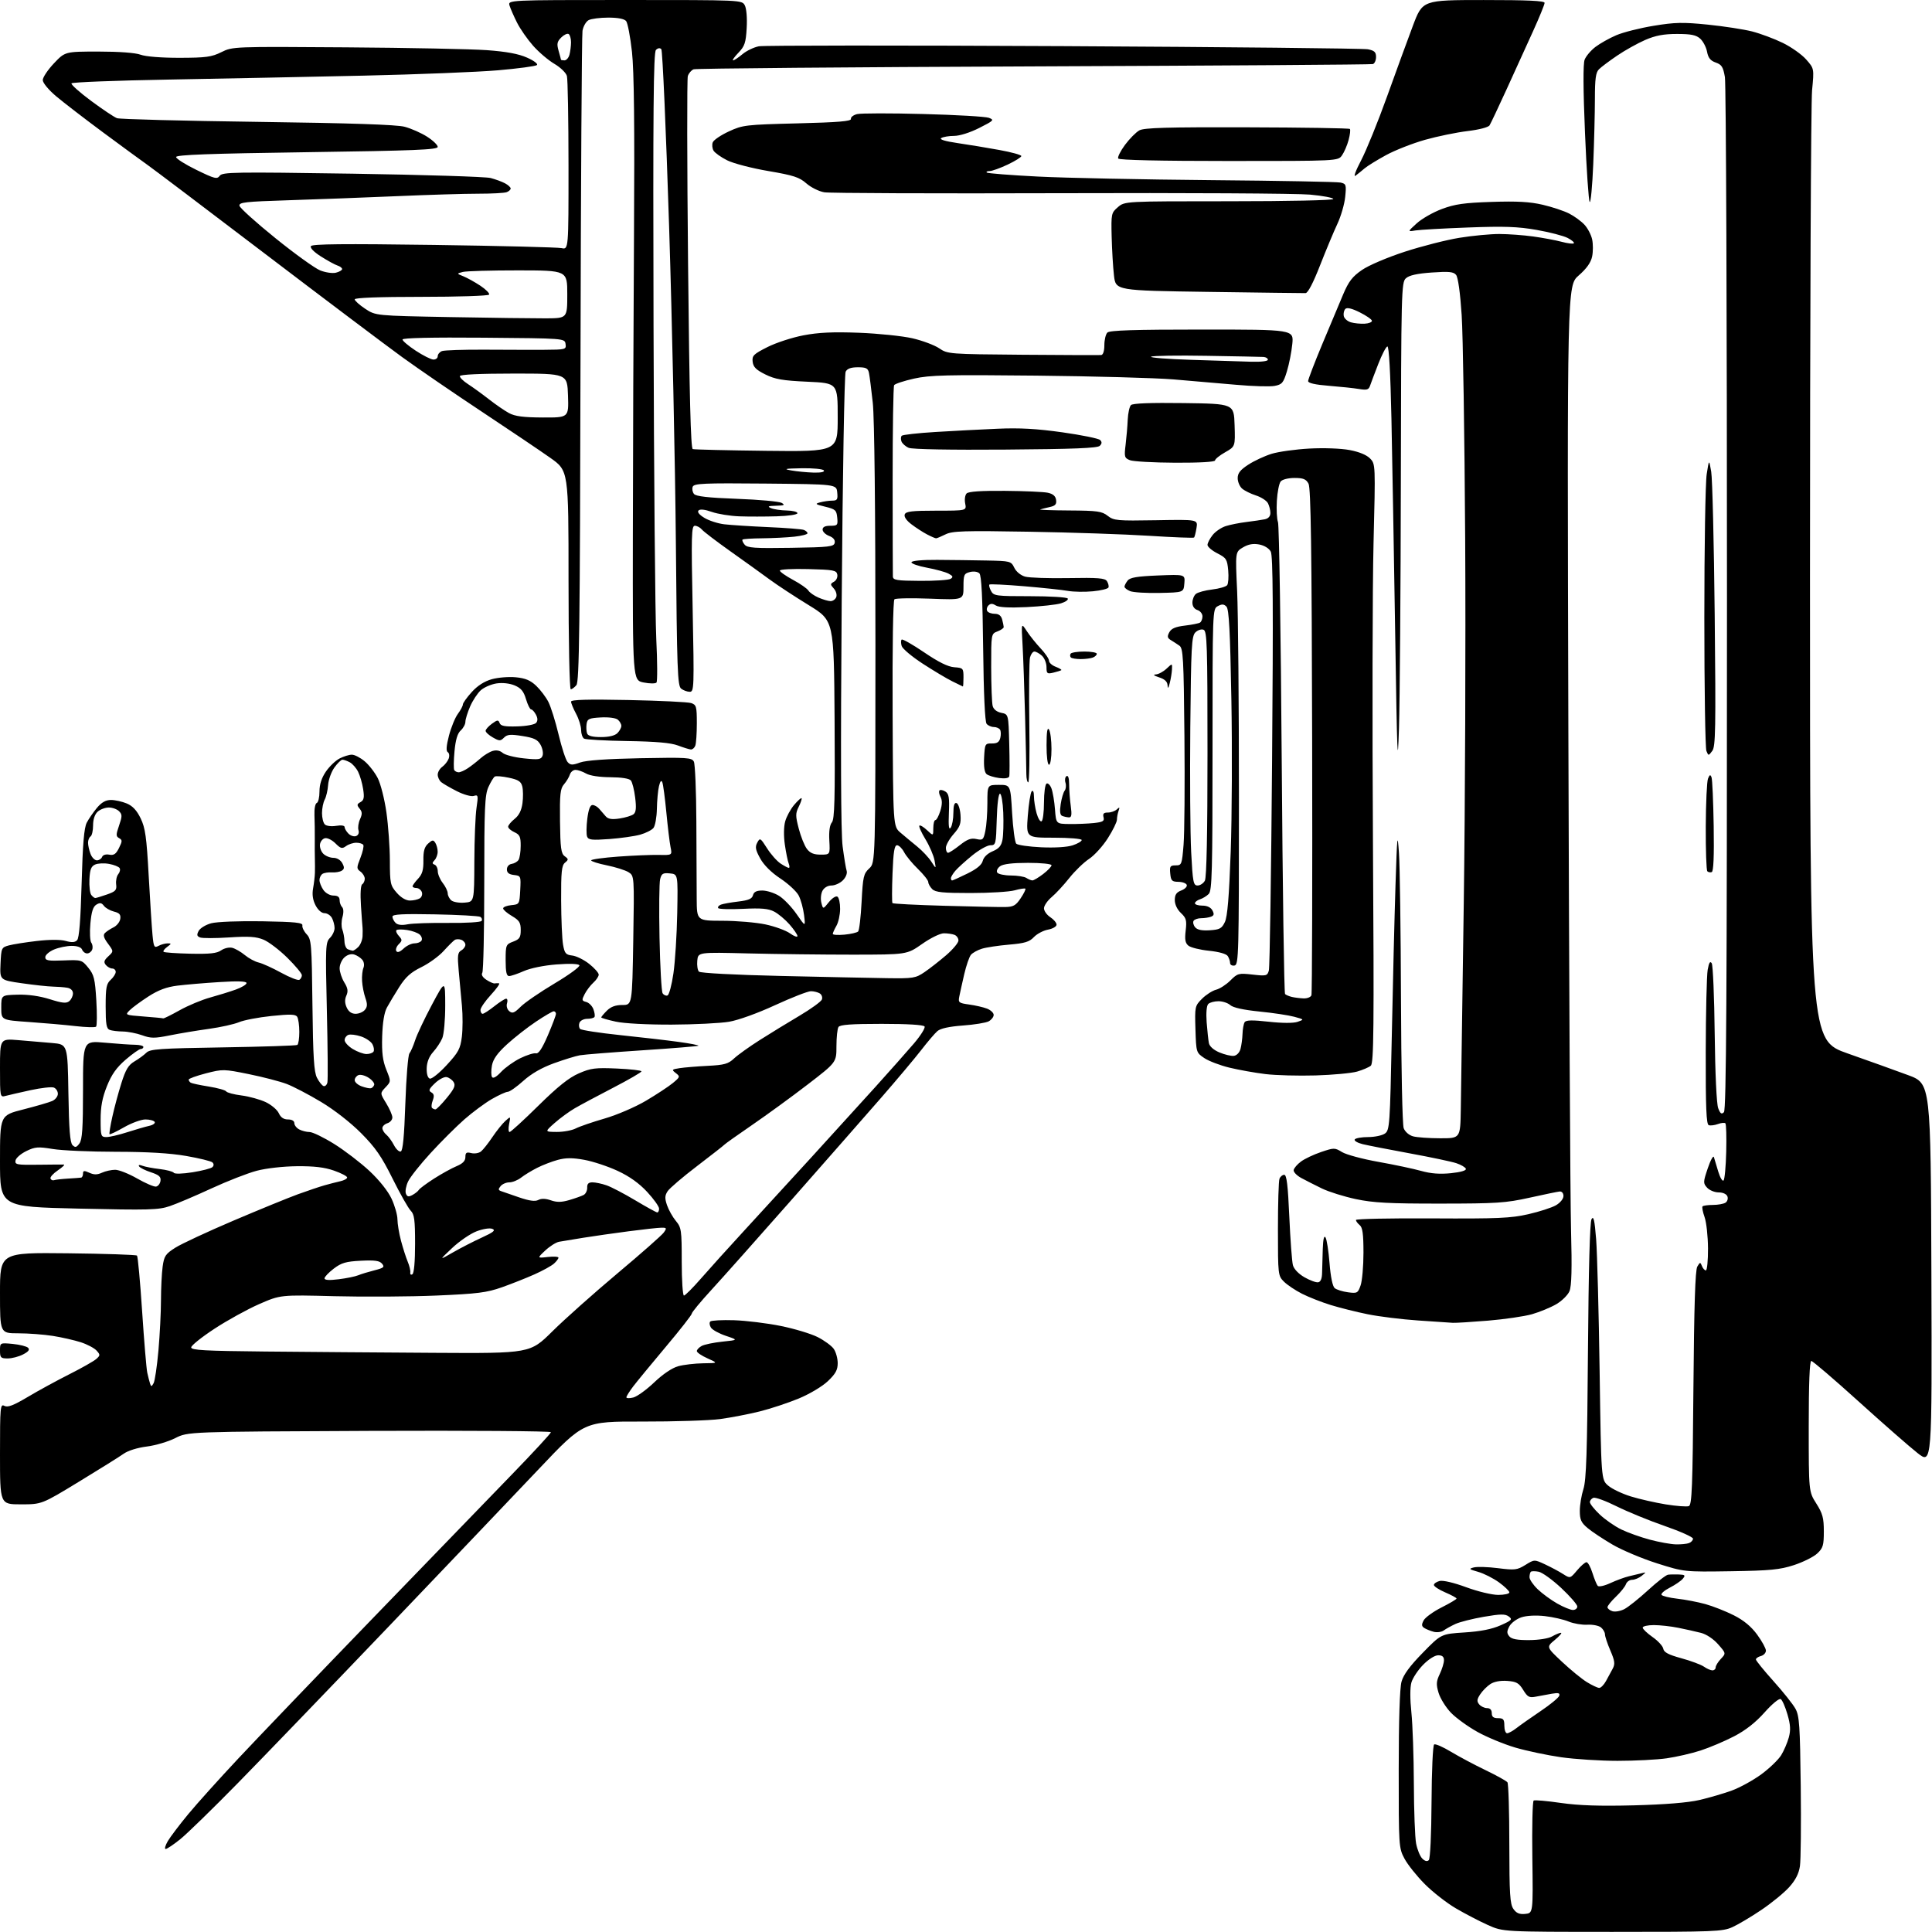 <?xml version="1.0" encoding="UTF-8" standalone="no"?>
<svg 
  version="1.1" 
  xmlns="http://www.w3.org/2000/svg" 
  xmlns:xlink="http://www.w3.org/1999/xlink" 
  xmlns:svg="http://www.w3.org/2000/svg"
  xmlns:rdf="http://www.w3.org/1999/02/22-rdf-syntax-ns#"
  xmlns:cc="http://creativecommons.org/ns#"
  xmlns:dc="http://purl.org/dc/elements/1.1/"
  viewBox="0 0 768 768"
  width="768"
  height="768"
>
<style>svg {background-color: white; }</style>"
<path stroke="none" fill="black" fill-rule="evenodd" d="M641.00,767.95C597.50,767.94 597.50,767.94 591.44,765.22C588.11,763.72 582.40,760.75 578.75,758.61C575.10,756.48 569.53,752.13 566.37,748.95C563.21,745.78 559.58,741.23 558.31,738.85C556.04,734.60 556.00,734.02 556.01,703.52C556.01,683.90 556.42,671.03 557.12,668.51C557.89,665.72 560.43,662.26 565.56,657.02C572.88,649.52 572.88,649.52 582.19,648.92C588.59,648.51 593.06,647.62 596.50,646.09C600.98,644.10 601.32,643.73 599.76,642.58C598.33,641.53 596.53,641.55 589.84,642.70C585.34,643.48 580.27,644.76 578.58,645.54C576.89,646.32 574.78,647.49 573.90,648.13C573.03,648.77 571.23,649.01 569.90,648.66C568.58,648.30 566.89,647.62 566.15,647.14C565.09,646.45 565.04,645.79 565.93,644.12C566.56,642.95 569.76,640.64 573.04,638.98C576.32,637.33 579.00,635.74 579.00,635.45C579.00,635.16 576.98,634.06 574.50,633.00C572.02,631.94 570.00,630.61 570.00,630.05C570.00,629.50 571.03,628.78 572.28,628.46C573.64,628.13 577.95,629.14 582.85,630.95C587.46,632.65 593.10,634.00 595.57,634.00C598.01,634.00 600.00,633.55 600.00,633.01C600.00,632.46 598.13,630.66 595.85,629.00C593.56,627.35 589.85,625.48 587.60,624.84C583.93,623.81 583.75,623.62 585.89,623.07C587.21,622.74 591.55,622.87 595.53,623.38C602.16,624.22 603.08,624.11 606.36,622.09C609.93,619.88 609.93,619.88 614.22,621.88C616.57,622.98 619.78,624.70 621.33,625.69C624.17,627.50 624.17,627.50 626.91,624.25C628.41,622.46 630.10,621.00 630.66,621.00C631.22,621.00 632.28,622.91 633.01,625.25C633.75,627.59 634.69,629.90 635.11,630.39C635.54,630.89 637.76,630.41 640.19,629.28C642.56,628.19 645.85,626.98 647.50,626.60C649.15,626.22 651.40,625.68 652.50,625.40C654.47,624.90 654.47,624.92 652.56,626.45C651.49,627.30 649.79,628.00 648.78,628.00C647.77,628.00 646.67,628.79 646.33,629.75C646.00,630.71 644.21,632.94 642.36,634.70C640.51,636.46 639.00,638.34 639.00,638.88C639.00,639.42 639.88,640.14 640.95,640.48C642.02,640.82 644.16,640.45 645.70,639.65C647.24,638.85 651.45,635.50 655.06,632.19C658.66,628.88 662.26,626.08 663.06,625.97C663.85,625.86 665.79,625.82 667.37,625.88C669.87,625.98 670.07,626.21 668.94,627.57C668.22,628.44 665.90,630.03 663.78,631.11C661.66,632.19 660.18,633.48 660.48,633.97C660.78,634.46 663.61,635.15 666.77,635.51C669.92,635.86 674.95,636.83 677.95,637.66C680.94,638.49 686.01,640.49 689.20,642.10C693.15,644.09 696.11,646.54 698.48,649.76C700.39,652.37 701.96,655.24 701.98,656.13C701.99,657.03 701.10,658.00 700.00,658.29C698.90,658.58 698.00,659.19 698.00,659.66C698.00,660.12 701.14,664.00 704.98,668.27C708.82,672.54 712.76,677.49 713.73,679.27C715.28,682.09 715.54,685.99 715.82,710.00C716.00,725.12 715.86,739.45 715.50,741.83C715.05,744.83 713.73,747.40 711.20,750.20C709.19,752.43 704.24,756.48 700.19,759.21C696.15,761.94 690.96,765.02 688.67,766.06C684.78,767.83 681.55,767.96 641.00,767.95zM606.31,760.81C609.43,760.50 609.43,760.50 609.13,738.36C608.96,726.19 609.20,716.01 609.66,715.74C610.12,715.47 615.00,715.90 620.50,716.70C627.64,717.72 635.93,718.00 649.50,717.65C661.79,717.33 670.97,716.59 675.50,715.54C679.35,714.65 685.15,712.96 688.39,711.78C691.63,710.60 696.93,707.68 700.17,705.30C703.40,702.92 706.94,699.51 708.04,697.73C709.13,695.96 710.49,692.79 711.07,690.69C711.87,687.75 711.75,685.66 710.54,681.49C709.68,678.53 708.48,675.79 707.87,675.42C707.24,675.03 704.47,677.31 701.44,680.71C697.85,684.75 693.90,687.84 689.31,690.22C685.56,692.16 679.58,694.70 676.00,695.86C672.42,697.02 666.35,698.41 662.50,698.96C658.65,699.51 649.88,699.96 643.00,699.96C636.12,699.96 626.00,699.31 620.50,698.52C615.00,697.73 606.84,696.00 602.36,694.69C597.89,693.37 591.14,690.59 587.36,688.49C583.59,686.40 578.83,682.96 576.79,680.85C574.75,678.73 572.54,675.18 571.87,672.97C570.85,669.55 570.92,668.40 572.33,665.43C573.25,663.51 574.00,661.05 574.00,659.97C574.00,658.58 573.32,658.00 571.70,658.00C570.36,658.00 567.86,659.58 565.69,661.81C563.64,663.90 561.56,667.06 561.05,668.83C560.49,670.79 560.49,675.45 561.05,680.77C561.55,685.57 561.99,698.27 562.03,709.00C562.06,719.73 562.47,730.46 562.93,732.85C563.39,735.24 564.49,737.92 565.38,738.81C566.43,739.86 567.33,740.07 567.97,739.43C568.54,738.86 568.99,729.26 569.06,716.23C569.12,703.83 569.58,693.76 570.10,693.44C570.61,693.13 573.60,694.43 576.76,696.34C579.92,698.24 586.10,701.54 590.50,703.65C594.90,705.77 598.83,707.95 599.23,708.50C599.64,709.05 599.98,720.09 599.98,733.03C600.00,752.93 600.25,756.91 601.60,758.83C602.79,760.53 603.98,761.03 606.31,760.81zM65.85,735.00C65.32,735.00 65.70,733.61 66.69,731.90C67.69,730.20 71.35,725.36 74.83,721.15C78.31,716.94 87.28,706.98 94.76,699.00C102.24,691.02 126.16,666.07 147.93,643.55C169.69,621.02 194.59,595.29 203.25,586.37C211.91,577.44 219.00,569.77 219.00,569.32C219.00,568.87 186.54,568.64 146.86,568.80C74.72,569.11 74.72,569.11 69.65,571.68C66.86,573.09 61.77,574.59 58.34,575.02C54.69,575.47 50.89,576.65 49.18,577.87C47.58,579.01 39.59,584.01 31.43,588.97C16.60,598.00 16.60,598.00 8.30,598.00C0.00,598.00 0.00,598.00 0.00,577.96C0.00,559.20 0.11,557.99 1.75,558.86C3.07,559.56 5.33,558.70 11.00,555.33C15.12,552.87 22.55,548.82 27.50,546.32C32.45,543.83 37.29,541.08 38.26,540.23C39.88,538.79 39.89,538.54 38.39,536.88C37.50,535.89 34.68,534.40 32.13,533.57C29.58,532.75 24.58,531.61 21.00,531.04C17.42,530.48 11.24,530.01 7.25,530.01C0.00,530.00 0.00,530.00 -0.00,513.95C-0.00,497.91 -0.00,497.91 26.92,498.20C41.72,498.37 54.12,498.78 54.46,499.12C54.80,499.46 55.72,509.44 56.50,521.28C57.28,533.13 58.20,544.10 58.54,545.66C58.89,547.22 59.38,549.17 59.65,550.00C60.07,551.29 60.26,551.27 61.05,549.86C61.56,548.97 62.42,543.12 62.98,536.86C63.53,530.61 63.99,521.63 63.99,516.89C64.00,512.15 64.29,506.14 64.65,503.52C65.24,499.27 65.77,498.47 69.71,495.97C72.13,494.44 82.52,489.60 92.80,485.22C103.09,480.84 114.65,476.11 118.50,474.71C122.35,473.32 127.08,471.72 129.00,471.18C130.93,470.63 133.74,469.91 135.25,469.57C136.76,469.24 138.00,468.56 138.00,468.06C138.00,467.57 135.64,466.34 132.75,465.33C128.98,464.01 124.83,463.53 118.00,463.59C112.50,463.65 105.76,464.41 102.00,465.41C98.42,466.36 90.33,469.52 84.00,472.44C77.67,475.37 70.25,478.52 67.50,479.45C63.02,480.98 59.24,481.08 31.25,480.44C-0.00,479.72 -0.00,479.72 -0.00,461.55C-0.00,443.37 -0.00,443.37 9.25,441.02C14.34,439.72 19.51,438.22 20.75,437.67C21.99,437.13 23.00,435.84 23.00,434.81C23.00,433.78 22.28,432.66 21.39,432.32C20.51,431.98 16.35,432.45 12.14,433.36C7.94,434.28 3.49,435.30 2.25,435.63C0.01,436.23 -0.00,436.18 0.00,424.56C0.00,412.88 0.00,412.88 7.25,413.47C11.24,413.80 17.29,414.31 20.69,414.61C26.88,415.15 26.88,415.15 27.19,434.53C27.42,448.90 27.84,454.24 28.82,455.20C29.90,456.27 30.39,456.15 31.57,454.56C32.70,453.03 33.00,448.48 33.00,433.16C33.00,413.70 33.00,413.70 41.75,414.49C46.56,414.93 51.96,415.30 53.75,415.31C55.54,415.33 57.00,415.72 57.00,416.17C57.00,416.63 56.52,417.00 55.94,417.00C55.35,417.00 52.65,418.91 49.94,421.24C46.29,424.39 44.37,427.11 42.51,431.75C40.67,436.35 40.00,439.88 40.00,445.01C40.00,451.64 40.12,452.00 42.31,452.00C43.57,452.00 47.29,451.14 50.56,450.08C53.83,449.03 57.76,447.89 59.29,447.55C60.83,447.22 61.81,446.50 61.48,445.97C61.15,445.44 59.50,445.00 57.81,445.00C56.12,445.00 52.30,446.40 49.31,448.11C46.33,449.82 43.73,451.05 43.54,450.86C43.36,450.66 43.85,447.57 44.64,444.00C45.42,440.43 47.04,434.40 48.24,430.61C49.95,425.16 51.04,423.35 53.45,421.93C55.13,420.95 57.25,419.39 58.18,418.47C59.64,417.01 63.48,416.75 88.61,416.35C104.43,416.09 117.74,415.66 118.19,415.38C118.63,415.11 118.99,412.77 118.98,410.19C118.98,407.61 118.60,404.91 118.14,404.20C117.49,403.16 115.38,403.10 107.91,403.87C102.73,404.41 96.92,405.52 95.00,406.34C93.07,407.15 87.67,408.35 83.00,409.00C78.32,409.64 71.35,410.80 67.50,411.58C61.44,412.79 59.96,412.79 56.50,411.53C54.30,410.74 50.85,410.07 48.83,410.04C46.81,410.02 44.45,409.73 43.58,409.39C42.31,408.90 42.00,407.09 42.00,400.05C42.00,392.58 42.29,391.05 44.00,389.50C45.10,388.50 46.00,387.08 46.00,386.35C46.00,385.61 45.38,385.00 44.62,385.00C43.86,385.00 42.72,384.36 42.07,383.59C41.14,382.47 41.35,381.75 43.04,380.17C45.19,378.18 45.19,378.18 42.90,375.08C41.23,372.82 40.91,371.69 41.72,370.88C42.33,370.27 43.88,369.25 45.17,368.61C46.45,367.97 47.64,366.46 47.81,365.26C48.06,363.57 47.48,362.91 45.31,362.37C43.77,361.98 41.96,360.96 41.31,360.08C40.38,358.85 39.72,358.74 38.31,359.60C36.99,360.41 36.35,362.42 35.93,367.10C35.61,370.62 35.78,374.06 36.29,374.74C36.80,375.42 36.96,376.66 36.64,377.49C36.32,378.32 35.42,379.00 34.64,379.00C33.85,379.00 32.95,378.32 32.64,377.50C32.28,376.55 30.74,376.00 28.50,376.00C26.54,376.00 23.38,376.65 21.47,377.45C19.56,378.25 18.00,379.62 18.00,380.49C18.00,381.83 19.16,382.04 25.25,381.79C32.34,381.51 32.56,381.57 35.10,384.70C37.38,387.50 37.77,389.11 38.29,397.70C38.61,403.09 38.57,407.78 38.19,408.12C37.81,408.47 34.12,408.36 30.00,407.89C25.88,407.41 17.55,406.68 11.50,406.26C0.50,405.50 0.50,405.50 0.50,400.54C0.50,395.58 0.50,395.58 7.00,395.40C11.16,395.28 15.76,395.93 19.79,397.20C24.78,398.78 26.37,398.94 27.54,397.97C28.34,397.30 29.00,395.92 29.00,394.90C29.00,393.75 28.14,392.89 26.75,392.65C25.51,392.43 22.93,392.23 21.00,392.19C19.07,392.15 13.54,391.55 8.71,390.86C-0.08,389.60 -0.08,389.60 0.21,383.12C0.49,376.86 0.60,376.61 3.50,375.82C5.15,375.37 10.18,374.57 14.69,374.05C19.82,373.46 24.10,373.46 26.16,374.05C28.53,374.72 29.78,374.64 30.65,373.74C31.48,372.89 32.04,365.78 32.45,351.16C32.88,335.47 33.42,329.09 34.48,327.03C35.28,325.50 37.11,322.84 38.55,321.12C40.40,318.93 42.05,318.00 44.12,318.00C45.74,318.00 48.56,318.63 50.39,319.39C52.71,320.36 54.38,322.14 55.91,325.31C57.76,329.14 58.26,332.67 59.11,348.17C59.67,358.25 60.35,368.86 60.63,371.75C61.09,376.49 61.32,376.90 63.01,376.00C64.03,375.45 65.66,375.00 66.63,375.00C68.22,375.00 68.20,375.13 66.44,376.42C65.38,377.20 64.74,378.07 65.03,378.36C65.31,378.65 70.08,378.98 75.62,379.11C83.39,379.28 86.19,378.98 87.91,377.78C89.13,376.92 91.11,376.47 92.31,376.77C93.52,377.07 95.77,378.37 97.33,379.66C98.88,380.95 101.36,382.28 102.83,382.62C104.30,382.96 108.32,384.78 111.76,386.67C115.20,388.56 118.46,389.83 119.01,389.49C119.55,389.16 120.00,388.33 120.00,387.66C120.00,386.99 117.41,383.88 114.25,380.76C111.09,377.64 106.82,374.39 104.77,373.54C101.82,372.32 98.94,372.13 91.11,372.64C85.66,373.00 80.46,373.00 79.55,372.66C78.26,372.16 78.14,371.61 78.97,370.05C79.56,368.96 81.80,367.59 83.97,367.01C86.21,366.41 94.92,366.07 104.20,366.22C117.47,366.45 120.45,366.76 120.20,367.89C120.04,368.65 120.81,370.23 121.91,371.40C123.78,373.39 123.92,375.14 124.20,399.51C124.44,420.20 124.81,426.10 126.00,428.43C126.83,430.04 128.01,431.52 128.62,431.72C129.24,431.92 129.93,431.28 130.15,430.29C130.38,429.31 130.28,416.39 129.93,401.60C129.34,376.29 129.41,374.59 131.15,372.85C132.17,371.83 133.00,370.07 133.00,368.93C133.00,367.80 132.53,366.00 131.96,364.93C131.40,363.87 130.06,363.00 128.99,363.00C127.83,363.00 126.40,361.74 125.43,359.87C124.33,357.73 124.02,355.58 124.46,353.12C124.82,351.13 125.14,348.38 125.18,347.00C125.22,345.62 125.22,343.15 125.17,341.50C125.12,339.85 125.10,336.25 125.13,333.50C125.16,330.75 125.10,326.49 125.00,324.03C124.90,321.54 125.31,319.40 125.91,319.20C126.51,319.00 127.00,316.95 127.00,314.65C127.00,311.82 127.82,309.26 129.53,306.74C130.92,304.70 133.37,302.34 134.98,301.51C136.59,300.68 138.79,300.00 139.87,300.00C140.96,300.00 143.25,301.18 144.97,302.63C146.68,304.07 149.03,307.09 150.17,309.34C151.32,311.59 152.87,317.72 153.61,322.96C154.35,328.21 154.97,336.84 154.98,342.15C155.00,351.21 155.17,351.98 157.72,354.90C159.43,356.85 161.38,357.99 162.97,357.98C164.36,357.98 166.13,357.57 166.90,357.09C167.66,356.60 168.01,355.48 167.68,354.60C167.34,353.72 166.37,353.00 165.53,353.00C164.69,353.00 164.00,352.69 164.00,352.31C164.00,351.94 164.99,350.58 166.19,349.30C167.86,347.52 168.36,345.80 168.31,342.03C168.25,338.35 168.73,336.65 170.18,335.34C171.85,333.83 172.25,333.78 173.05,335.04C173.55,335.84 173.98,337.42 173.98,338.55C173.99,339.68 173.44,341.20 172.75,341.92C171.75,342.99 171.75,343.34 172.75,343.71C173.44,343.96 174.01,345.14 174.02,346.33C174.03,347.52 174.92,349.62 176.00,351.00C177.08,352.38 177.97,354.23 177.98,355.13C177.99,356.02 178.64,357.29 179.43,357.94C180.22,358.59 182.58,358.99 184.68,358.81C188.50,358.50 188.50,358.50 188.56,342.50C188.59,333.70 188.98,324.09 189.42,321.15C190.16,316.20 190.07,315.84 188.35,316.39C187.30,316.72 184.38,315.91 181.63,314.52C178.96,313.16 176.15,311.54 175.39,310.91C174.62,310.27 174.00,308.94 174.00,307.93C174.00,306.93 174.82,305.53 175.82,304.81C176.81,304.09 177.95,302.64 178.35,301.58C178.75,300.51 178.60,299.37 178.00,299.00C177.27,298.55 177.41,296.52 178.47,292.42C179.32,289.16 180.91,285.28 182.00,283.79C183.10,282.30 184.00,280.61 184.00,280.04C184.00,279.47 185.57,277.26 187.50,275.13C189.81,272.58 192.52,270.83 195.49,270.00C197.96,269.31 202.26,268.96 205.04,269.23C208.84,269.59 210.85,270.44 213.14,272.61C214.81,274.20 216.99,277.07 217.98,279.00C218.97,280.93 220.80,286.77 222.05,292.00C223.29,297.23 224.91,302.15 225.65,302.95C226.78,304.19 227.53,304.21 230.60,303.10C232.96,302.25 241.25,301.66 254.57,301.40C273.17,301.05 275.01,301.16 275.82,302.76C276.31,303.72 276.76,314.40 276.81,326.50C276.86,338.60 276.92,352.44 276.95,357.25C277.00,366.00 277.00,366.00 287.25,366.02C292.89,366.03 300.55,366.68 304.28,367.47C308.01,368.26 312.40,369.86 314.03,371.02C315.66,372.19 317.00,372.67 317.00,372.10C317.00,371.53 315.58,369.46 313.85,367.48C312.12,365.51 309.36,363.20 307.72,362.36C305.43,361.17 302.56,360.92 295.35,361.28C290.18,361.53 285.75,361.40 285.49,360.98C285.22,360.55 285.72,359.94 286.59,359.60C287.46,359.27 290.57,358.72 293.50,358.37C297.55,357.89 298.95,357.29 299.32,355.87C299.67,354.53 300.73,354.00 303.04,354.00C304.81,354.00 307.80,354.95 309.68,356.11C311.56,357.27 314.70,360.54 316.65,363.36C320.21,368.50 320.21,368.50 319.62,363.73C319.30,361.11 318.34,357.63 317.50,356.00C316.66,354.37 313.39,351.33 310.24,349.24C306.62,346.85 303.66,343.91 302.20,341.26C300.32,337.85 300.10,336.68 301.02,334.96C302.10,332.95 302.28,333.05 304.91,337.20C306.43,339.60 308.86,342.33 310.30,343.28C311.75,344.23 313.22,345.00 313.57,345.00C313.93,345.00 313.90,344.21 313.52,343.25C313.13,342.29 312.45,338.92 311.99,335.76C311.49,332.36 311.55,328.61 312.12,326.54C312.64,324.63 314.24,321.68 315.66,319.99C317.09,318.30 318.42,317.09 318.63,317.30C318.84,317.50 318.34,319.02 317.52,320.67C316.19,323.32 316.19,324.31 317.52,329.40C318.34,332.56 319.79,336.17 320.74,337.43C322.01,339.11 323.48,339.73 326.22,339.73C329.98,339.73 329.98,339.73 329.67,334.11C329.46,330.48 329.83,327.94 330.69,326.91C331.76,325.63 331.97,317.62 331.76,286.00C331.50,246.69 331.50,246.69 321.50,240.57C316.00,237.20 309.02,232.62 306.00,230.40C302.98,228.17 295.94,223.11 290.36,219.16C284.78,215.20 279.66,211.30 278.99,210.48C278.31,209.67 277.06,209.00 276.22,209.00C274.85,209.00 274.75,212.67 275.34,242.00C275.96,273.39 275.91,275.00 274.19,275.00C273.19,275.00 271.66,274.44 270.77,273.75C269.33,272.63 269.10,266.43 268.67,216.00C268.40,184.93 267.19,128.23 265.98,90.00C264.76,51.77 263.37,20.07 262.88,19.55C262.33,18.96 261.53,19.07 260.75,19.85C259.76,20.84 259.56,43.77 259.79,129.30C259.94,188.81 260.44,244.93 260.88,254.00C261.33,263.07 261.36,270.87 260.96,271.33C260.56,271.79 258.27,271.78 255.87,271.30C251.50,270.44 251.50,270.44 251.57,212.97C251.61,181.36 251.81,127.60 252.02,93.50C252.29,49.87 252.05,28.28 251.22,20.62C250.56,14.63 249.51,9.12 248.89,8.37C248.16,7.49 245.62,7.00 241.81,7.00C238.54,7.00 235.02,7.46 233.98,8.01C232.94,8.57 231.85,10.48 231.55,12.26C231.26,14.04 230.90,72.92 230.76,143.10C230.54,249.49 230.27,270.97 229.13,272.35C228.37,273.26 227.36,274.00 226.88,274.00C226.39,274.00 226.00,254.81 226.00,230.56C226.00,187.12 226.00,187.12 218.75,182.00C214.76,179.18 202.50,170.91 191.50,163.63C180.50,156.35 166.26,146.59 159.86,141.95C153.46,137.30 129.00,118.88 105.51,101.00C82.03,83.12 60.94,67.18 58.65,65.57C56.37,63.96 48.42,58.14 41.00,52.65C33.58,47.15 25.14,40.65 22.25,38.21C19.26,35.67 17.00,32.93 17.00,31.82C17.00,30.76 18.99,27.77 21.43,25.19C25.87,20.50 25.87,20.50 39.18,20.50C47.36,20.50 53.81,20.98 55.90,21.75C57.94,22.50 64.14,22.99 71.40,22.98C81.87,22.96 84.11,22.66 88.00,20.73C92.48,18.51 92.67,18.50 137.50,18.82C162.25,18.99 187.48,19.50 193.57,19.94C201.32,20.51 206.10,21.39 209.50,22.90C212.24,24.11 213.95,25.40 213.43,25.87C212.92,26.32 205.97,27.25 198.00,27.94C190.03,28.63 165.95,29.59 144.50,30.07C123.05,30.55 88.27,31.25 67.21,31.63C46.16,32.00 28.70,32.68 28.42,33.13C28.14,33.58 31.65,36.71 36.20,40.09C40.76,43.47 45.39,46.57 46.50,46.98C47.60,47.39 72.73,48.05 102.34,48.44C139.50,48.94 157.63,49.54 160.84,50.39C163.40,51.06 167.41,52.83 169.75,54.32C172.09,55.81 174.00,57.64 174.00,58.39C174.00,59.52 164.93,59.89 122.00,60.50C83.17,61.05 70.00,61.54 70.00,62.42C70.00,63.07 73.64,65.37 78.09,67.54C85.34,71.08 86.29,71.32 87.35,69.87C88.43,68.40 93.21,68.33 140.02,69.04C168.33,69.48 193.09,70.25 195.02,70.76C196.96,71.27 199.55,72.22 200.77,72.88C202.00,73.53 203.00,74.46 203.00,74.93C203.00,75.40 202.29,76.06 201.42,76.39C200.55,76.73 195.49,77.00 190.17,77.00C184.85,76.99 170.15,77.44 157.50,77.99C144.85,78.53 125.59,79.26 114.70,79.60C97.35,80.15 94.93,80.42 95.20,81.81C95.37,82.68 101.80,88.48 109.49,94.68C117.17,100.89 125.18,106.65 127.27,107.49C129.37,108.33 132.19,108.74 133.54,108.40C134.89,108.06 136.00,107.41 136.00,106.96C136.00,106.51 135.18,105.87 134.18,105.56C133.18,105.24 130.23,103.63 127.63,101.98C124.73,100.14 123.17,98.53 123.60,97.83C124.13,96.98 136.66,96.86 172.41,97.36C198.86,97.73 221.74,98.31 223.25,98.63C226.00,99.23 226.00,99.23 225.99,65.87C225.98,47.51 225.70,31.47 225.36,30.22C225.02,28.96 222.80,26.80 220.38,25.38C217.97,23.97 214.16,20.72 211.90,18.16C209.64,15.60 206.77,11.48 205.53,9.00C204.28,6.52 202.95,3.49 202.56,2.25C201.87,0.00 201.87,0.00 248.40,0.00C294.86,0.00 294.93,0.00 296.07,2.13C296.73,3.37 297.05,7.12 296.82,11.10C296.49,17.00 296.04,18.35 293.53,20.97C291.93,22.63 290.98,24.00 291.42,24.00C291.85,24.00 293.53,22.89 295.14,21.54C296.74,20.19 299.68,18.78 301.66,18.40C303.64,18.03 358.19,18.01 422.88,18.34C487.57,18.68 541.96,19.25 543.75,19.59C546.35,20.10 547.00,20.71 547.00,22.64C547.00,23.97 546.44,25.24 545.75,25.47C545.06,25.69 484.40,26.10 410.94,26.39C337.48,26.68 276.64,27.20 275.73,27.55C274.82,27.90 273.78,29.11 273.42,30.24C273.07,31.37 273.11,65.11 273.52,105.23C274.05,157.59 274.58,178.26 275.38,178.52C276.00,178.72 289.21,179.03 304.75,179.21C333.00,179.53 333.00,179.53 333.00,165.91C333.00,152.29 333.00,152.29 320.97,151.74C311.10,151.29 308.10,150.77 304.22,148.84C300.56,147.03 299.43,145.89 299.19,143.80C298.91,141.38 299.54,140.76 305.07,137.97C308.47,136.25 314.91,134.15 319.38,133.30C325.38,132.15 331.15,131.89 341.50,132.28C349.20,132.58 358.75,133.57 362.72,134.48C366.69,135.40 371.47,137.19 373.35,138.46C376.71,140.74 377.24,140.78 406.63,141.02C423.06,141.15 437.06,141.20 437.75,141.13C438.51,141.05 439.00,139.51 439.00,137.20C439.00,135.11 439.54,132.86 440.20,132.20C441.09,131.31 450.83,131.00 477.84,131.00C514.28,131.00 514.28,131.00 513.71,136.75C513.40,139.91 512.43,144.81 511.56,147.64C510.16,152.23 509.63,152.85 506.64,153.41C504.80,153.75 497.94,153.55 491.40,152.96C484.85,152.37 473.65,151.41 466.50,150.82C459.35,150.23 434.86,149.56 412.07,149.32C376.39,148.94 369.64,149.10 363.34,150.50C359.33,151.40 355.77,152.57 355.43,153.11C355.10,153.65 354.83,170.61 354.84,190.80C354.85,210.98 354.89,228.25 354.93,229.17C354.99,230.61 356.44,230.85 365.75,230.90C371.66,230.94 377.12,230.58 377.89,230.09C378.99,229.39 378.82,228.97 377.06,228.03C375.84,227.38 371.98,226.32 368.49,225.67C365.00,225.03 362.22,224.05 362.32,223.50C362.43,222.91 366.58,222.52 372.50,222.56C378.00,222.59 386.86,222.70 392.20,222.81C401.64,223.00 401.92,223.07 403.20,225.69C403.95,227.25 405.75,228.72 407.50,229.22C409.15,229.68 416.94,229.95 424.80,229.80C436.53,229.59 439.27,229.81 440.03,231.02C440.55,231.84 440.83,232.95 440.66,233.50C440.48,234.05 437.68,234.75 434.42,235.05C431.16,235.36 426.70,235.28 424.50,234.89C422.30,234.49 414.48,233.66 407.13,233.04C399.77,232.42 393.55,232.12 393.30,232.37C393.04,232.62 393.34,233.77 393.95,234.91C395.01,236.88 395.90,237.00 409.48,237.00C417.40,237.00 424.14,237.41 424.45,237.92C424.76,238.43 423.55,239.29 421.76,239.83C419.97,240.38 413.82,241.05 408.10,241.33C401.22,241.66 397.08,241.44 395.87,240.69C394.51,239.84 393.76,239.84 392.91,240.69C392.29,241.31 392.08,242.31 392.45,242.91C392.82,243.51 394.16,244.00 395.44,244.00C397.01,244.00 397.96,244.73 398.37,246.25C398.70,247.49 398.98,248.85 398.99,249.27C398.99,249.70 397.88,250.48 396.50,251.00C394.01,251.95 394.00,251.98 394.01,265.23C394.02,272.53 394.29,279.46 394.60,280.64C394.96,281.98 396.25,283.00 398.03,283.36C400.88,283.93 400.88,283.93 401.19,295.71C401.36,302.20 401.36,308.01 401.19,308.63C401.00,309.33 399.47,309.58 397.19,309.28C395.16,309.01 392.92,308.32 392.20,307.74C391.35,307.04 391.01,304.77 391.20,301.09C391.49,295.70 391.60,295.50 394.28,295.54C396.35,295.57 397.21,295.01 397.63,293.35C397.94,292.12 397.89,290.64 397.54,290.06C397.18,289.48 396.06,289.00 395.06,289.00C394.06,289.00 392.77,288.43 392.19,287.73C391.53,286.93 391.02,275.89 390.82,257.78C390.59,237.50 390.16,228.75 389.32,227.92C388.64,227.24 387.06,227.02 385.57,227.39C383.22,227.98 383.00,228.48 383.00,233.27C383.00,238.50 383.00,238.50 369.75,237.98C362.46,237.70 356.08,237.81 355.56,238.22C355.00,238.67 354.71,256.82 354.83,283.74C355.03,328.50 355.03,328.50 357.96,331.00C359.57,332.38 362.55,334.85 364.58,336.50C366.61,338.15 369.15,340.85 370.21,342.50C372.14,345.50 372.14,345.50 371.49,342.00C371.13,340.07 369.51,336.30 367.88,333.62C366.25,330.94 365.17,328.50 365.47,328.20C365.76,327.90 367.13,328.71 368.50,330.00C371.00,332.35 371.00,332.35 371.00,329.17C371.00,327.43 371.37,326.00 371.83,326.00C372.29,326.00 373.17,324.36 373.79,322.35C374.57,319.80 374.59,318.11 373.87,316.76C373.30,315.70 373.12,314.55 373.47,314.20C373.81,313.85 374.86,314.06 375.80,314.65C377.20,315.54 377.45,317.03 377.20,323.11C376.98,328.44 377.18,330.08 377.93,329.00C378.50,328.18 378.98,325.55 378.98,323.17C379.00,320.15 379.38,318.96 380.25,319.24C380.94,319.47 381.64,321.56 381.81,323.88C382.07,327.40 381.62,328.67 379.06,331.58C377.38,333.50 376.00,335.95 376.00,337.03C376.00,338.12 376.39,339.00 376.86,339.00C377.34,339.00 379.45,337.63 381.55,335.96C384.50,333.62 386.00,333.06 388.13,333.53C390.67,334.09 390.95,333.84 391.69,330.32C392.14,328.22 392.50,323.24 392.50,319.25C392.50,312.00 392.50,312.00 397.10,312.00C401.69,312.00 401.69,312.00 402.33,323.19C402.69,329.34 403.43,334.83 403.98,335.38C404.54,335.94 409.00,336.58 413.90,336.81C419.24,337.06 424.24,336.75 426.40,336.03C428.38,335.38 430.00,334.43 430.00,333.92C430.00,333.41 425.03,333.00 418.95,333.00C407.90,333.00 407.90,333.00 408.57,324.25C408.94,319.44 409.64,315.07 410.12,314.55C410.64,313.99 411.00,314.80 411.01,316.55C411.01,318.17 411.48,321.20 412.06,323.28C412.64,325.35 413.53,326.79 414.05,326.47C414.57,326.15 415.00,322.79 415.00,319.00C415.00,315.21 415.45,311.84 416.00,311.50C416.55,311.16 417.44,312.02 417.97,313.41C418.50,314.81 419.13,318.55 419.37,321.72C419.81,327.50 419.81,327.50 425.15,327.56C428.09,327.60 432.45,327.42 434.83,327.17C438.44,326.78 439.08,326.40 438.67,324.85C438.31,323.46 438.74,323.00 440.39,323.00C441.61,323.00 443.21,322.44 443.95,321.75C445.05,320.73 445.18,320.83 444.65,322.33C444.29,323.34 444.00,324.92 444.00,325.84C444.00,326.76 442.38,330.07 440.39,333.19C438.41,336.32 435.05,340.03 432.92,341.43C430.79,342.84 427.27,346.25 425.08,349.01C422.90,351.77 419.74,355.19 418.06,356.60C416.38,358.02 415.00,360.03 415.00,361.07C415.00,362.10 416.12,363.69 417.50,364.59C418.88,365.49 420.00,366.83 420.00,367.57C420.00,368.31 418.46,369.20 416.58,369.55C414.71,369.90 412.18,371.24 410.98,372.52C409.21,374.41 407.35,374.97 401.15,375.50C396.94,375.86 392.07,376.59 390.33,377.13C388.59,377.66 386.62,378.76 385.96,379.55C385.29,380.35 384.10,383.82 383.30,387.25C382.51,390.69 381.62,394.67 381.34,396.10C380.85,398.53 381.12,398.74 385.23,399.31C387.65,399.64 390.85,400.37 392.32,400.93C393.79,401.49 395.00,402.62 395.00,403.44C395.00,404.26 394.10,405.41 393.01,406.00C391.91,406.58 387.30,407.33 382.76,407.66C377.31,408.06 373.86,408.82 372.63,409.88C371.60,410.77 368.70,414.17 366.18,417.44C363.66,420.70 356.47,429.25 350.21,436.44C343.94,443.62 327.95,461.85 314.66,476.94C301.37,492.03 287.01,508.17 282.75,512.80C278.49,517.44 275.00,521.66 275.00,522.17C275.00,522.68 270.38,528.59 264.73,535.30C259.09,542.01 253.24,549.12 251.73,551.09C250.23,553.07 249.00,555.03 249.00,555.45C249.00,555.87 250.23,555.91 251.74,555.53C253.25,555.15 257.00,552.44 260.07,549.51C263.51,546.23 267.16,543.77 269.58,543.10C271.73,542.50 276.20,541.98 279.50,541.93C285.50,541.86 285.50,541.86 281.25,539.97C278.91,538.93 277.00,537.63 277.00,537.08C277.00,536.52 277.88,535.60 278.95,535.02C280.03,534.45 283.74,533.68 287.19,533.32C293.48,532.67 293.48,532.67 288.56,531.02C285.85,530.11 283.17,528.64 282.60,527.73C282.04,526.83 281.92,525.74 282.35,525.31C282.78,524.89 287.04,524.66 291.82,524.81C296.59,524.97 304.94,525.99 310.37,527.09C315.80,528.19 322.40,530.18 325.05,531.52C327.70,532.87 330.57,534.97 331.43,536.20C332.29,537.44 333.00,539.99 333.00,541.88C333.00,544.57 332.16,546.11 329.10,549.02C326.91,551.11 321.86,554.12 317.57,555.91C313.37,557.65 306.35,559.98 301.97,561.07C297.60,562.16 290.52,563.52 286.26,564.10C281.99,564.67 268.06,565.12 255.30,565.09C232.10,565.04 232.10,565.04 214.37,583.77C204.61,594.07 177.70,622.30 154.57,646.50C131.44,670.70 104.41,698.76 94.50,708.86C84.60,718.96 74.32,728.97 71.66,731.11C69.00,733.25 66.39,735.00 65.85,735.00zM599.09,689.00C599.69,689.00 601.38,688.07 602.84,686.93C604.30,685.79 608.62,682.75 612.43,680.18C616.25,677.61 619.57,674.87 619.82,674.10C620.17,673.01 619.51,672.83 616.88,673.28C615.02,673.61 612.15,674.13 610.50,674.45C607.90,674.96 607.23,674.60 605.49,671.77C603.79,669.01 602.80,668.45 599.15,668.19C596.44,667.99 593.94,668.46 592.43,669.45C591.11,670.32 589.29,672.15 588.40,673.52C587.08,675.53 587.00,676.30 588.00,677.51C588.69,678.33 590.09,679.00 591.12,679.00C592.33,679.00 593.00,679.71 593.00,681.00C593.00,682.47 593.67,683.00 595.50,683.00C597.61,683.00 598.00,683.47 598.00,686.00C598.00,687.65 598.49,689.00 599.09,689.00zM635.70,670.97C636.35,670.99 637.57,669.76 638.40,668.25C639.22,666.74 640.44,664.51 641.09,663.29C642.07,661.47 641.91,660.21 640.14,656.11C638.96,653.37 638.00,650.48 638.00,649.69C638.00,648.89 637.29,647.65 636.42,646.93C635.55,646.21 633.10,645.72 630.97,645.85C628.85,645.97 625.51,645.40 623.55,644.59C621.59,643.77 617.35,642.80 614.11,642.43C610.54,642.03 606.87,642.22 604.77,642.91C602.87,643.54 600.72,645.15 600.00,646.49C598.95,648.47 598.94,649.22 599.97,650.47C600.89,651.57 603.10,651.99 607.87,651.96C611.72,651.94 615.55,651.33 617.00,650.50C618.38,649.71 619.95,649.07 620.50,649.06C621.05,649.06 619.96,650.33 618.08,651.89C614.67,654.72 614.67,654.72 620.88,660.55C624.30,663.76 628.76,667.41 630.80,668.66C632.83,669.91 635.04,670.95 635.70,670.97zM680.72,664.00C681.43,664.00 682.00,663.47 682.00,662.81C682.00,662.16 682.93,660.64 684.07,659.43C686.14,657.23 686.14,657.23 682.98,653.63C681.11,651.50 678.32,649.64 676.16,649.09C674.15,648.57 670.10,647.67 667.17,647.08C664.24,646.48 659.86,646.00 657.42,646.00C654.99,646.00 653.00,646.45 653.00,647.01C653.00,647.56 654.77,649.25 656.93,650.76C659.10,652.27 661.01,654.36 661.18,655.40C661.42,656.82 663.24,657.78 668.37,659.18C672.16,660.22 676.19,661.72 677.35,662.53C678.50,663.34 680.02,664.00 680.72,664.00zM625.25,639.99C626.21,639.99 627.00,639.38 627.00,638.61C627.00,637.85 624.12,634.54 620.61,631.25C617.10,627.97 613.06,625.05 611.63,624.78C610.21,624.51 608.81,624.52 608.52,624.81C608.24,625.10 608.00,626.07 608.00,626.97C608.00,627.87 609.46,630.02 611.25,631.74C613.04,633.46 616.52,636.01 619.00,637.42C621.48,638.83 624.29,639.98 625.25,639.99zM688.00,624.59C669.50,624.87 669.50,624.87 658.69,621.45C652.75,619.56 644.79,616.22 641.02,614.01C637.25,611.81 632.77,608.84 631.08,607.41C628.53,605.27 628.00,604.09 628.00,600.59C628.00,598.26 628.65,594.36 629.43,591.93C630.58,588.39 630.94,577.34 631.24,537.00C631.49,504.45 631.99,485.84 632.66,484.63C633.48,483.19 633.88,484.98 634.49,492.63C634.91,498.06 635.54,521.78 635.88,545.34C636.50,588.18 636.50,588.18 639.26,590.55C640.78,591.86 644.83,593.79 648.26,594.85C651.69,595.91 657.96,597.33 662.19,598.02C666.43,598.70 670.54,599.01 671.34,598.70C672.57,598.23 672.85,591.12 673.16,551.82C673.43,519.03 673.88,504.92 674.70,503.50C675.77,501.66 675.92,501.64 676.54,503.25C676.91,504.21 677.62,505.00 678.11,505.00C678.60,505.00 678.98,501.06 678.96,496.25C678.93,491.44 678.32,485.83 677.59,483.79C676.86,481.74 676.50,479.83 676.80,479.54C677.09,479.24 678.95,478.99 680.92,478.98C682.89,478.98 685.13,478.57 685.90,478.09C686.66,477.60 687.01,476.48 686.68,475.60C686.31,474.65 684.90,474.00 683.19,474.00C681.60,474.00 679.54,473.15 678.60,472.12C676.99,470.34 677.01,469.90 678.88,464.37C679.97,461.14 681.07,459.18 681.31,460.00C681.56,460.82 682.34,463.43 683.05,465.78C683.76,468.13 684.70,469.70 685.14,469.26C685.58,468.82 686.06,463.66 686.20,457.80C686.35,451.93 686.20,446.87 685.87,446.54C685.55,446.21 684.20,446.34 682.89,446.83C681.57,447.31 679.94,447.51 679.25,447.27C678.29,446.93 678.01,440.24 678.06,418.17C678.09,402.40 678.44,387.70 678.83,385.50C679.35,382.62 679.80,381.90 680.44,382.91C680.92,383.69 681.46,396.33 681.62,411.01C681.80,426.79 682.37,438.83 683.00,440.50C683.84,442.72 684.34,443.06 685.29,442.11C686.23,441.17 686.50,395.71 686.50,238.20C686.50,126.71 686.13,33.33 685.68,30.67C684.98,26.61 684.41,25.69 682.03,24.86C679.93,24.13 679.04,23.02 678.58,20.57C678.24,18.76 677.02,16.43 675.88,15.39C674.24,13.91 672.24,13.50 666.65,13.50C661.32,13.50 658.10,14.11 654.00,15.88C650.98,17.20 645.96,19.99 642.86,22.10C639.75,24.21 636.49,26.65 635.61,27.54C634.34,28.80 634.00,31.31 634.00,39.32C633.99,44.92 633.70,56.61 633.34,65.29C632.98,73.98 632.34,80.73 631.93,80.29C631.51,79.86 630.67,67.53 630.06,52.89C629.33,35.62 629.28,25.39 629.91,23.74C630.44,22.34 632.37,20.06 634.19,18.67C636.01,17.28 639.74,15.18 642.48,14.01C645.23,12.83 651.92,11.14 657.36,10.25C665.80,8.86 668.97,8.79 678.88,9.79C685.27,10.44 693.20,11.66 696.50,12.50C699.80,13.35 705.27,15.39 708.66,17.04C712.05,18.69 716.25,21.66 717.99,23.65C721.16,27.25 721.16,27.25 720.33,35.88C719.87,40.62 719.50,127.52 719.50,229.00C719.50,413.50 719.50,413.50 734.50,418.77C742.75,421.67 753.55,425.54 758.50,427.38C767.50,430.71 767.50,430.71 767.76,506.43C768.01,582.14 768.01,582.14 762.26,577.62C759.09,575.13 748.52,565.87 738.77,557.05C729.01,548.22 720.57,541.00 720.02,541.00C719.35,541.00 719.00,550.06 719.00,566.97C719.00,592.93 719.00,592.93 722.00,597.66C724.52,601.64 725.00,603.40 725.00,608.74C725.00,614.33 724.68,615.39 722.35,617.56C720.89,618.91 716.72,620.98 713.10,622.16C707.50,623.98 703.70,624.35 688.00,624.59zM666.17,613.91C668.19,613.96 670.55,613.73 671.42,613.39C672.29,613.06 673.00,612.27 672.99,611.64C672.99,611.01 667.93,608.75 661.74,606.60C655.56,604.46 646.96,600.94 642.64,598.79C638.32,596.63 634.16,595.11 633.39,595.40C632.63,595.70 632.00,596.47 632.00,597.12C632.00,597.78 633.75,599.98 635.89,602.01C638.04,604.05 641.90,606.74 644.49,607.99C647.07,609.24 652.18,611.07 655.84,612.04C659.50,613.02 664.15,613.86 666.17,613.91zM3.05,540.00C0.30,540.00 0.00,539.69 0.00,536.87C0.00,533.75 0.00,533.75 5.06,534.23C7.84,534.50 10.59,535.19 11.17,535.77C11.92,536.52 11.32,537.30 9.16,538.41C7.48,539.29 4.73,540.00 3.05,540.00zM172.61,537.77C210.73,538.00 210.73,538.00 219.61,529.20C224.50,524.36 236.15,513.99 245.50,506.14C254.85,498.30 263.12,491.01 263.87,489.94C265.12,488.18 265.03,488.00 262.87,488.03C261.57,488.05 255.78,488.68 250.00,489.44C244.22,490.19 236.12,491.35 232.00,492.01C227.88,492.67 223.48,493.39 222.24,493.62C221.00,493.85 218.53,495.42 216.74,497.10C213.50,500.15 213.50,500.15 217.75,499.67C220.09,499.41 222.00,499.53 222.00,499.94C222.00,500.35 221.20,501.42 220.22,502.30C219.23,503.19 215.75,505.12 212.47,506.58C209.18,508.05 203.35,510.36 199.50,511.72C193.48,513.84 189.85,514.30 173.50,515.00C163.05,515.45 144.82,515.56 133.00,515.26C111.50,514.70 111.50,514.70 103.00,518.41C98.33,520.46 90.34,524.86 85.25,528.20C80.16,531.53 76.00,534.87 76.00,535.62C76.00,536.72 81.47,537.02 105.25,537.25C121.34,537.41 151.65,537.64 172.61,537.77zM577.50,525.84C576.40,525.77 570.20,525.35 563.71,524.91C557.23,524.47 548.23,523.36 543.71,522.44C539.20,521.53 532.58,519.87 529.00,518.77C525.42,517.67 520.31,515.66 517.62,514.31C514.94,512.95 511.68,510.77 510.37,509.46C508.05,507.14 508.00,506.73 508.00,488.63C508.00,478.47 508.27,469.45 508.61,468.58C508.94,467.71 509.79,467.00 510.50,467.00C511.47,467.00 511.97,471.13 512.52,483.66C512.93,492.82 513.57,501.48 513.95,502.91C514.36,504.47 516.20,506.39 518.57,507.75C520.73,508.98 523.17,509.88 524.00,509.73C524.98,509.56 525.52,508.27 525.55,505.98C525.58,504.07 525.70,499.80 525.82,496.50C525.96,492.54 526.33,490.98 526.92,491.91C527.41,492.68 528.13,497.28 528.51,502.12C528.94,507.56 529.73,511.36 530.56,512.05C531.31,512.67 533.68,513.42 535.82,513.70C539.51,514.20 539.79,514.04 540.86,510.96C541.49,509.17 542.00,503.32 542.00,497.97C542.00,490.55 541.65,487.95 540.50,487.00C539.67,486.32 539.00,485.40 539.00,484.96C539.00,484.52 552.61,484.23 569.25,484.33C595.36,484.48 600.59,484.25 607.50,482.67C611.90,481.67 616.85,480.07 618.50,479.12C620.21,478.13 621.50,476.55 621.50,475.44C621.50,474.32 620.87,473.56 620.00,473.64C619.17,473.71 613.77,474.83 608.00,476.11C598.56,478.20 594.97,478.44 572.50,478.45C552.21,478.47 545.90,478.13 539.00,476.67C534.33,475.68 528.25,473.78 525.50,472.45C522.75,471.11 519.04,469.23 517.25,468.26C515.47,467.29 514.12,465.87 514.25,465.11C514.39,464.34 515.69,462.82 517.15,461.74C518.60,460.65 522.20,458.95 525.14,457.95C530.32,456.20 530.59,456.20 533.50,457.98C535.15,458.99 541.67,460.75 548.00,461.87C554.33,463.00 561.97,464.62 564.98,465.47C568.80,466.54 572.39,466.81 576.77,466.36C580.66,465.96 582.93,465.30 582.71,464.62C582.51,464.02 580.80,463.01 578.92,462.39C577.04,461.76 568.75,460.01 560.50,458.50C552.25,456.98 543.80,455.33 541.72,454.83C539.64,454.32 538.20,453.48 538.53,452.95C538.85,452.43 541.26,452.00 543.87,452.00C546.48,452.00 549.49,451.36 550.56,450.58C552.40,449.24 552.54,447.16 553.26,411.83C553.67,391.30 554.33,364.38 554.73,352.00C555.37,331.95 555.52,330.53 556.10,339.00C556.47,344.23 556.83,370.44 556.91,397.26C557.00,424.69 557.47,447.10 557.99,448.48C558.54,449.91 560.10,451.26 561.71,451.71C563.25,452.13 568.10,452.48 572.50,452.48C580.50,452.50 580.50,452.50 580.69,441.00C580.79,434.68 581.32,397.77 581.87,359.00C582.42,320.23 582.67,254.98 582.43,214.00C582.18,173.02 581.56,133.04 581.03,125.15C580.45,116.33 579.59,110.21 578.81,109.27C577.77,108.02 575.98,107.85 569.14,108.33C563.30,108.74 560.17,109.44 558.87,110.62C557.07,112.24 556.99,115.46 556.86,190.90C556.79,234.13 556.45,278.50 556.11,289.50C555.59,306.43 555.36,300.75 554.62,252.50C554.13,221.15 553.45,182.45 553.12,166.50C552.72,148.00 552.14,137.58 551.50,137.72C550.95,137.85 549.31,141.00 547.87,144.72C546.42,148.45 544.95,152.35 544.60,153.38C544.07,154.93 543.32,155.15 540.23,154.63C538.18,154.29 532.79,153.72 528.25,153.36C522.79,152.93 520.00,152.29 520.00,151.49C520.00,150.82 522.52,144.25 525.59,136.88C528.67,129.52 532.42,120.59 533.92,117.04C536.12,111.85 537.59,109.95 541.39,107.33C544.08,105.47 551.44,102.34 558.45,100.05C565.23,97.85 574.99,95.36 580.14,94.53C585.29,93.69 592.42,93.02 596.00,93.02C599.58,93.03 605.65,93.47 609.50,94.01C613.35,94.54 618.43,95.49 620.78,96.12C623.13,96.76 625.31,97.02 625.62,96.71C625.93,96.40 624.83,95.45 623.17,94.59C621.51,93.73 615.95,92.29 610.82,91.39C603.34,90.08 597.98,89.89 583.64,90.43C573.81,90.79 564.36,91.33 562.64,91.61C559.50,92.13 559.50,92.13 563.14,88.81C565.14,86.98 569.64,84.40 573.14,83.09C578.35,81.14 581.95,80.62 593.00,80.26C603.10,79.92 608.20,80.21 613.27,81.40C617.00,82.27 621.72,83.84 623.77,84.89C625.82,85.94 628.55,87.93 629.83,89.31C631.12,90.68 632.50,93.31 632.90,95.15C633.30,96.99 633.30,100.08 632.89,102.00C632.39,104.39 630.69,106.77 627.56,109.50C622.96,113.50 622.96,113.50 623.45,290.50C623.72,387.85 624.20,477.15 624.51,488.95C624.92,504.29 624.74,511.20 623.90,513.24C623.26,514.80 620.87,517.15 618.61,518.46C616.35,519.77 612.02,521.55 609.00,522.42C605.98,523.28 598.10,524.43 591.50,524.98C584.90,525.52 578.60,525.91 577.50,525.84zM271.88,515.00C272.36,515.00 275.40,511.96 278.63,508.25C281.86,504.54 289.68,495.88 296.01,489.00C302.34,482.12 314.27,469.11 322.51,460.09C330.75,451.06 342.23,438.44 348.00,432.05C353.77,425.65 360.68,417.87 363.34,414.75C365.99,411.63 367.88,408.62 367.53,408.04C367.12,407.39 360.79,407.00 350.50,407.00C338.49,407.00 333.90,407.33 333.31,408.25C332.86,408.94 332.50,412.38 332.50,415.90C332.50,422.31 332.50,422.31 321.00,431.15C314.68,436.01 304.77,443.22 299.00,447.18C293.23,451.14 288.27,454.66 288.00,454.99C287.73,455.32 282.84,459.14 277.16,463.48C271.47,467.81 266.18,472.33 265.40,473.51C264.26,475.25 264.22,476.33 265.15,479.08C265.80,480.96 267.37,483.77 268.66,485.33C270.86,487.98 271.00,488.97 271.00,501.58C271.00,508.96 271.40,515.00 271.88,515.00zM134.65,508.52C137.76,508.14 141.25,507.42 142.40,506.94C143.56,506.46 146.45,505.58 148.82,504.98C152.56,504.03 152.97,503.67 151.87,502.34C150.88,501.15 148.98,500.88 143.45,501.16C137.50,501.46 135.70,501.99 132.66,504.31C130.65,505.85 129.00,507.58 129.00,508.17C129.00,508.88 130.88,509.00 134.65,508.52zM163.93,506.54C164.59,506.14 165.00,501.47 165.00,494.44C165.00,484.88 164.71,482.71 163.25,481.25C162.29,480.28 159.05,474.56 156.06,468.53C151.67,459.69 149.25,456.19 143.56,450.46C139.37,446.24 132.89,441.19 127.62,438.03C122.74,435.10 116.59,431.89 113.96,430.89C111.32,429.89 104.57,428.13 98.95,426.99C88.98,424.96 88.56,424.95 81.86,426.67C78.09,427.65 75.00,428.77 75.00,429.16C75.00,429.56 75.37,430.11 75.82,430.39C76.28,430.67 79.50,431.36 83.00,431.92C86.49,432.48 89.61,433.35 89.92,433.85C90.24,434.35 92.97,435.08 96.00,435.46C99.03,435.85 103.34,437.04 105.60,438.10C107.85,439.16 110.20,441.15 110.82,442.51C111.60,444.21 112.76,445.00 114.48,445.00C116.03,445.00 117.00,445.57 117.00,446.46C117.00,447.27 117.87,448.40 118.93,448.96C120.00,449.53 121.85,450.00 123.05,450.00C124.25,450.00 128.65,452.13 132.84,454.74C137.02,457.35 143.34,462.19 146.88,465.49C150.78,469.14 154.23,473.47 155.65,476.50C156.93,479.25 157.98,482.94 157.99,484.70C158.00,486.46 158.63,490.29 159.40,493.20C160.18,496.12 161.37,499.85 162.06,501.50C162.76,503.15 163.22,505.11 163.09,505.85C162.97,506.59 163.35,506.90 163.93,506.54zM180.00,497.88C183.03,496.14 188.20,493.48 191.50,491.97C196.20,489.82 197.11,489.07 195.71,488.49C194.69,488.07 192.00,488.49 189.43,489.47C186.95,490.42 182.58,493.41 179.72,496.12C174.50,501.05 174.50,501.05 180.00,497.88zM261.25,481.96C261.66,481.98 262.00,481.31 262.00,480.46C262.00,479.61 259.86,476.61 257.25,473.80C254.05,470.35 250.22,467.62 245.50,465.43C241.65,463.64 235.69,461.67 232.26,461.05C227.60,460.20 224.95,460.21 221.77,461.06C219.43,461.69 215.71,463.12 213.51,464.24C211.30,465.36 208.43,467.11 207.12,468.14C205.80,469.16 203.72,470.00 202.49,470.00C201.25,470.00 199.69,470.67 199.01,471.49C198.02,472.68 198.05,473.08 199.14,473.48C199.89,473.75 203.13,474.87 206.35,475.97C210.48,477.38 212.73,477.68 214.00,477.00C215.19,476.36 216.89,476.42 218.99,477.15C221.39,477.98 223.22,477.95 226.34,477.03C228.63,476.36 231.18,475.45 232.00,475.02C232.82,474.59 233.46,473.28 233.42,472.12C233.36,470.58 233.94,470.00 235.52,470.00C236.72,470.00 239.23,470.53 241.10,471.18C242.97,471.82 248.10,474.50 252.50,477.13C256.90,479.76 260.84,481.93 261.25,481.96zM163.93,475.04C165.01,474.46 166.17,473.54 166.51,472.98C166.85,472.43 169.58,470.41 172.56,468.50C175.55,466.59 179.57,464.37 181.50,463.57C183.97,462.53 185.00,461.47 185.00,459.94C185.00,458.18 185.43,457.89 187.34,458.37C188.62,458.69 190.36,458.40 191.20,457.73C192.04,457.05 194.08,454.48 195.74,452.00C197.41,449.52 199.72,446.64 200.89,445.59C203.01,443.68 203.01,443.68 202.38,446.84C202.03,448.58 202.12,450.00 202.57,450.00C203.02,450.00 208.17,445.29 214.02,439.52C221.74,431.92 226.14,428.40 230.08,426.69C234.87,424.60 236.63,424.38 245.25,424.76C250.61,425.00 255.00,425.50 255.00,425.88C255.00,426.25 249.94,429.18 243.75,432.39C237.56,435.59 230.69,439.27 228.47,440.56C226.25,441.85 222.65,444.48 220.47,446.41C216.50,449.92 216.50,449.92 221.30,449.96C223.94,449.98 227.33,449.36 228.83,448.59C230.33,447.81 235.52,446.03 240.35,444.63C245.29,443.19 252.51,440.09 256.82,437.54C261.04,435.04 265.85,431.87 267.50,430.50C270.36,428.12 270.42,427.94 268.65,426.57C266.91,425.22 267.01,425.10 270.15,424.61C271.99,424.32 277.01,423.91 281.29,423.69C287.95,423.35 289.48,422.93 291.79,420.76C293.28,419.36 297.88,416.07 302.00,413.45C306.12,410.83 313.24,406.47 317.81,403.77C322.38,401.06 326.38,398.16 326.71,397.33C327.03,396.49 326.66,395.40 325.90,394.91C325.13,394.43 323.53,394.02 322.35,394.02C321.17,394.01 314.78,396.50 308.17,399.54C301.18,402.77 293.49,405.54 289.82,406.16C286.34,406.75 276.07,407.26 267.00,407.30C257.28,407.33 248.14,406.85 244.75,406.11C241.59,405.42 239.00,404.67 239.00,404.43C239.00,404.19 240.01,402.99 241.25,401.75C242.81,400.19 244.69,399.50 247.40,399.50C251.30,399.50 251.30,399.50 251.73,373.82C252.15,348.15 252.15,348.15 249.83,346.70C248.55,345.91 244.69,344.69 241.25,343.99C237.81,343.30 235.00,342.40 235.00,342.01C235.00,341.61 239.84,340.94 245.75,340.51C251.66,340.08 258.91,339.78 261.86,339.84C267.22,339.96 267.22,339.96 266.55,336.73C266.19,334.95 265.44,328.77 264.89,323.00C264.34,317.23 263.62,311.82 263.29,311.00C262.88,309.98 262.46,310.45 261.96,312.50C261.56,314.15 261.18,318.23 261.12,321.56C261.05,324.89 260.44,328.30 259.75,329.14C259.06,329.98 256.70,331.17 254.50,331.79C252.30,332.41 246.79,333.19 242.25,333.53C235.26,334.04 233.90,333.89 233.38,332.55C233.05,331.68 233.08,328.50 233.46,325.48C233.92,321.80 234.60,320.00 235.53,320.00C236.30,320.00 237.50,320.69 238.21,321.53C238.92,322.38 240.09,323.73 240.82,324.54C241.78,325.60 243.28,325.83 246.32,325.36C248.62,325.01 251.10,324.25 251.84,323.67C252.83,322.88 253.00,321.16 252.49,317.05C252.12,314.00 251.35,310.94 250.78,310.25C250.14,309.47 247.08,308.99 242.63,308.96C238.34,308.94 234.50,308.36 233.00,307.50C231.62,306.71 229.74,306.05 228.82,306.04C227.89,306.02 226.87,306.85 226.54,307.88C226.21,308.92 225.16,310.67 224.20,311.77C222.72,313.47 222.48,315.70 222.61,326.44C222.74,337.12 223.03,339.30 224.47,340.36C226.03,341.49 226.04,341.72 224.59,342.93C223.27,344.02 223.01,346.59 223.06,357.87C223.09,365.37 223.43,373.30 223.82,375.50C224.43,378.99 224.90,379.54 227.48,379.84C229.10,380.02 232.14,381.52 234.22,383.17C236.30,384.82 238.00,386.74 238.00,387.43C238.00,388.12 237.05,389.55 235.90,390.59C234.74,391.64 233.18,393.68 232.43,395.14C231.19,397.54 231.24,397.83 233.03,398.30C234.11,398.58 235.39,399.87 235.88,401.16C236.37,402.45 236.57,403.84 236.32,404.25C236.08,404.66 234.77,405.00 233.41,405.00C232.05,405.00 230.67,405.71 230.34,406.57C230.01,407.43 230.13,408.53 230.62,409.02C231.11,409.51 238.26,410.61 246.50,411.47C254.75,412.33 265.22,413.54 269.76,414.17C274.31,414.79 277.85,415.48 277.64,415.69C277.43,415.90 267.41,416.72 255.38,417.51C243.35,418.31 232.15,419.19 230.50,419.49C228.85,419.78 224.21,421.21 220.18,422.67C215.35,424.42 211.22,426.79 208.03,429.66C205.38,432.05 202.60,434.00 201.85,434.01C201.11,434.01 198.25,435.32 195.50,436.90C192.75,438.49 187.84,442.13 184.59,444.98C181.34,447.84 175.33,453.83 171.23,458.30C167.12,462.77 163.08,467.86 162.24,469.62C161.40,471.38 161.00,473.55 161.34,474.45C161.84,475.74 162.39,475.86 163.93,475.04zM62.00,471.69C62.83,471.57 63.63,470.55 63.80,469.42C64.03,467.78 63.23,467.07 60.00,466.00C57.74,465.26 55.62,464.20 55.29,463.65C54.91,463.04 55.40,462.94 56.59,463.40C57.64,463.81 60.75,464.40 63.50,464.72C66.25,465.04 68.76,465.71 69.09,466.20C69.43,466.72 72.58,466.63 76.59,465.99C80.39,465.38 83.93,464.46 84.45,463.94C85.05,463.35 85.05,462.66 84.45,462.08C83.93,461.57 79.22,460.42 74.00,459.51C67.53,458.39 58.60,457.86 46.00,457.85C35.83,457.84 24.55,457.34 20.94,456.74C15.12,455.78 13.92,455.88 10.44,457.58C8.27,458.64 6.35,460.31 6.17,461.31C5.86,462.96 6.66,463.11 15.17,463.00C20.30,462.93 24.90,462.90 25.40,462.94C25.89,462.97 24.80,464.01 22.97,465.25C21.14,466.49 19.84,467.95 20.07,468.50C20.31,469.05 20.95,469.34 21.50,469.14C22.05,468.94 24.52,468.66 27.00,468.51C29.48,468.37 31.84,468.19 32.25,468.12C32.66,468.06 33.00,467.33 33.00,466.52C33.00,465.31 33.45,465.25 35.50,466.18C37.38,467.04 38.63,467.03 40.55,466.16C41.95,465.52 44.31,465.01 45.80,465.01C47.28,465.02 51.20,466.57 54.50,468.46C57.80,470.35 61.17,471.80 62.00,471.69zM159.31,457.73C160.14,457.46 160.69,451.74 161.13,438.67C161.48,428.39 162.21,419.43 162.75,418.75C163.29,418.06 164.32,415.70 165.03,413.50C165.74,411.30 168.71,405.00 171.64,399.50C176.97,389.50 176.97,389.50 176.98,399.70C176.99,405.39 176.47,411.15 175.81,412.70C175.16,414.24 173.52,416.71 172.18,418.19C170.60,419.94 169.70,422.18 169.62,424.59C169.55,426.87 170.01,428.47 170.84,428.76C171.57,429.02 174.58,426.62 177.54,423.41C182.24,418.32 182.99,416.93 183.59,412.16C183.96,409.16 183.98,403.63 183.63,399.86C183.28,396.09 182.71,389.79 182.34,385.88C181.79,379.85 181.94,378.61 183.34,377.83C184.26,377.32 185.00,376.30 185.00,375.56C185.00,374.82 184.28,373.94 183.41,373.60C182.54,373.27 181.35,373.28 180.78,373.63C180.21,373.99 178.22,375.96 176.35,378.03C174.49,380.09 170.50,382.99 167.49,384.46C163.29,386.52 161.25,388.35 158.73,392.32C156.92,395.17 154.71,398.85 153.81,400.51C152.74,402.47 152.09,406.46 151.92,412.01C151.73,418.45 152.13,421.63 153.56,425.20C155.45,429.90 155.45,429.90 153.25,432.23C151.06,434.56 151.06,434.56 153.50,438.53C154.84,440.71 155.95,443.26 155.97,444.18C155.99,445.11 155.10,446.15 154.00,446.50C152.90,446.85 152.00,447.72 152.00,448.44C152.00,449.17 152.70,450.34 153.57,451.05C154.43,451.77 155.80,453.65 156.62,455.24C157.45,456.83 158.65,457.95 159.31,457.73zM173.10,441.00C173.52,441.00 175.56,438.94 177.62,436.41C180.60,432.78 181.16,431.48 180.33,430.16C179.76,429.25 178.50,428.35 177.54,428.16C176.59,427.97 174.49,429.07 172.89,430.61C170.50,432.90 170.24,433.55 171.45,434.23C172.54,434.84 172.69,435.67 172.03,437.43C171.53,438.73 171.40,440.07 171.73,440.40C172.06,440.73 172.68,441.00 173.10,441.00zM147.44,432.60C147.95,432.48 148.54,431.87 148.75,431.25C148.96,430.63 147.97,429.37 146.57,428.45C145.16,427.53 143.34,427.04 142.51,427.36C141.68,427.68 141.00,428.59 141.00,429.39C141.00,430.18 142.24,431.28 143.75,431.83C145.26,432.38 146.92,432.73 147.44,432.60zM199.20,426.10C200.81,424.38 204.24,421.93 206.82,420.66C209.39,419.40 212.19,418.52 213.03,418.71C214.10,418.96 215.51,416.83 217.78,411.57C219.55,407.44 221.00,403.60 221.00,403.03C221.00,402.47 220.60,402.00 220.11,402.00C219.63,402.00 216.46,403.85 213.08,406.11C209.69,408.37 204.52,412.42 201.57,415.11C197.74,418.61 196.04,420.99 195.56,423.52C195.20,425.45 195.21,427.53 195.59,428.14C196.02,428.84 197.34,428.09 199.20,426.10zM523.00,427.50C516.12,427.70 507.12,427.46 503.00,426.96C498.88,426.46 492.45,425.31 488.73,424.41C485.01,423.51 480.51,421.80 478.73,420.60C475.52,418.44 475.50,418.36 475.21,409.17C474.93,400.12 474.99,399.86 477.83,397.01C479.43,395.41 481.95,393.80 483.41,393.43C484.88,393.06 487.44,391.41 489.09,389.76C491.95,386.90 492.38,386.78 497.92,387.41C503.40,388.03 503.79,387.93 504.39,385.79C504.75,384.53 505.32,347.04 505.67,302.48C506.16,241.49 506.03,220.92 505.15,219.27C504.45,217.97 502.60,216.83 500.56,216.44C498.15,215.99 496.25,216.33 494.10,217.60C491.05,219.40 491.05,219.40 491.78,234.95C492.17,243.50 492.50,280.42 492.50,316.99C492.50,379.51 492.40,383.49 490.75,383.81C489.79,383.99 488.99,383.55 488.98,382.82C488.98,382.10 488.56,380.85 488.06,380.06C487.50,379.18 484.58,378.35 480.58,377.94C476.97,377.57 473.29,376.65 472.40,375.91C471.15,374.88 470.90,373.47 471.33,369.90C471.80,365.85 471.55,364.93 469.44,362.94C467.96,361.55 467.00,359.53 467.00,357.80C467.00,355.66 467.64,354.71 469.58,353.97C471.00,353.43 471.98,352.45 471.76,351.78C471.54,351.12 470.04,350.56 468.43,350.54C465.86,350.50 465.46,350.10 465.19,347.25C464.91,344.37 465.16,344.00 467.35,344.00C469.72,344.00 469.85,343.68 470.49,335.75C470.86,331.21 471.01,311.83 470.83,292.67C470.54,261.56 470.32,257.71 468.84,256.67C467.92,256.03 466.39,255.03 465.44,254.46C464.04,253.62 463.92,253.01 464.81,251.35C465.62,249.84 467.28,249.13 470.98,248.69C473.77,248.36 476.49,247.82 477.02,247.49C477.56,247.15 478.00,246.04 478.00,245.01C478.00,243.98 477.10,242.85 476.00,242.50C474.76,242.11 474.00,240.99 474.00,239.56C474.00,238.28 474.63,236.72 475.39,236.09C476.16,235.45 479.08,234.66 481.89,234.33C484.69,233.99 487.36,233.22 487.82,232.61C488.28,232.00 488.46,229.35 488.23,226.72C487.83,222.33 487.47,221.77 483.90,219.95C481.75,218.85 480.00,217.35 480.00,216.61C480.00,215.87 480.91,214.12 482.02,212.71C483.12,211.30 485.49,209.69 487.27,209.13C489.04,208.57 492.75,207.83 495.50,207.50C498.25,207.16 501.51,206.68 502.75,206.43C504.20,206.13 505.00,205.23 505.00,203.92C505.00,202.79 504.55,201.03 504.01,200.01C503.46,198.99 501.32,197.62 499.26,196.95C497.19,196.29 494.71,195.06 493.75,194.22C492.79,193.38 492.00,191.51 492.00,190.07C492.00,188.08 493.03,186.78 496.25,184.69C498.59,183.17 502.75,181.24 505.50,180.39C508.25,179.55 515.00,178.61 520.50,178.31C526.21,178.00 533.07,178.25 536.49,178.90C540.29,179.61 543.26,180.84 544.63,182.26C546.78,184.49 546.78,184.59 546.00,216.00C545.57,233.32 545.47,286.88 545.77,335.00C546.23,409.38 546.10,422.67 544.90,423.65C544.13,424.28 541.70,425.32 539.50,425.96C537.30,426.60 529.88,427.29 523.00,427.50zM490.46,419.72C491.59,419.59 492.71,418.45 493.11,417.00C493.49,415.62 493.85,412.93 493.92,411.00C493.98,409.07 494.36,406.98 494.77,406.34C495.32,405.48 497.80,405.43 504.33,406.15C509.76,406.75 514.18,406.76 515.82,406.19C518.49,405.27 518.49,405.27 514.50,404.18C512.30,403.58 506.06,402.64 500.64,402.10C494.31,401.46 490.16,400.55 489.06,399.55C488.11,398.70 486.01,398.00 484.37,398.00C482.74,398.00 480.91,398.49 480.30,399.10C479.64,399.76 479.39,402.61 479.66,406.35C479.92,409.73 480.32,413.46 480.55,414.64C480.82,415.96 482.42,417.38 484.74,418.36C486.81,419.23 489.38,419.84 490.46,419.72zM145.69,419.00C146.90,419.00 148.15,418.56 148.49,418.02C148.82,417.48 148.63,416.17 148.05,415.10C147.48,414.03 145.42,412.63 143.47,411.99C141.51,411.34 139.26,411.07 138.46,411.38C137.66,411.69 137.00,412.63 137.00,413.48C137.00,414.33 138.46,415.92 140.25,417.01C142.04,418.10 144.49,418.99 145.69,419.00zM64.90,404.82C65.13,404.92 68.05,403.47 71.40,401.60C74.76,399.72 80.20,397.45 83.50,396.54C86.80,395.63 91.41,394.20 93.75,393.36C96.09,392.52 98.00,391.36 98.00,390.78C98.00,390.05 94.57,389.93 87.25,390.39C81.34,390.75 73.80,391.40 70.50,391.81C66.19,392.35 62.95,393.56 58.98,396.12C55.95,398.08 52.60,400.54 51.55,401.59C49.65,403.47 49.74,403.51 57.06,404.07C61.15,404.38 64.68,404.72 64.90,404.82zM141.36,403.00C142.68,403.00 144.34,402.30 145.05,401.43C146.06,400.22 146.10,399.15 145.24,396.68C144.63,394.93 144.04,391.93 143.93,390.00C143.81,388.07 144.06,385.71 144.47,384.74C144.90,383.73 144.71,382.35 144.02,381.53C143.36,380.73 141.93,379.79 140.84,379.45C139.62,379.06 138.12,379.49 136.93,380.56C135.87,381.52 135.00,383.48 135.01,384.90C135.01,386.33 135.84,388.85 136.85,390.50C138.27,392.80 138.46,394.02 137.69,395.75C136.99,397.31 137.03,398.77 137.82,400.50C138.57,402.16 139.77,403.00 141.36,403.00zM191.86,403.00C192.34,403.00 194.42,401.65 196.50,400.00C198.58,398.35 200.69,397.00 201.20,397.00C201.72,397.00 201.87,397.84 201.54,398.86C201.21,399.92 201.59,401.25 202.45,401.96C203.69,402.99 204.47,402.68 206.97,400.19C208.63,398.53 214.70,394.36 220.46,390.93C226.22,387.50 230.66,384.25 230.32,383.71C229.95,383.11 226.44,382.98 221.21,383.38C216.23,383.76 210.85,384.86 208.23,386.02C205.76,387.11 203.13,388.00 202.37,388.00C201.35,388.00 201.00,386.38 201.00,381.72C201.00,375.66 201.11,375.40 204.00,374.31C206.54,373.35 207.00,372.64 207.00,369.69C207.00,366.76 206.44,365.87 203.50,364.13C201.57,363.00 200.00,361.63 200.00,361.10C200.00,360.56 201.46,359.99 203.25,359.81C206.46,359.50 206.50,359.43 206.80,353.82C207.09,348.26 207.04,348.14 204.30,347.82C202.33,347.59 201.50,346.94 201.50,345.60C201.50,344.49 202.30,343.57 203.40,343.41C204.44,343.26 205.68,342.54 206.13,341.82C206.59,341.09 206.98,338.58 206.98,336.23C207.00,332.64 206.60,331.78 204.50,330.82C203.12,330.19 202.00,329.21 202.00,328.63C202.00,328.05 203.15,326.66 204.56,325.53C206.31,324.14 207.30,322.16 207.69,319.30C207.99,317.00 207.97,314.01 207.62,312.64C207.13,310.65 206.07,309.96 202.28,309.16C199.69,308.60 197.17,308.40 196.68,308.70C196.19,309.00 195.05,310.88 194.15,312.87C192.72,316.02 192.50,321.09 192.50,351.00C192.50,369.98 192.15,386.04 191.72,386.71C191.23,387.46 191.85,388.51 193.35,389.49C194.68,390.37 196.16,391.01 196.63,390.92C197.11,390.83 197.89,390.82 198.38,390.88C198.86,390.95 197.40,393.01 195.13,395.48C192.86,397.94 191.00,400.64 191.00,401.48C191.00,402.31 191.39,403.00 191.86,403.00zM518.14,396.88C519.60,396.95 521.02,396.39 521.31,395.65C521.59,394.90 521.72,349.34 521.60,294.40C521.43,217.98 521.09,193.97 520.15,192.25C519.17,190.45 518.06,190.00 514.59,190.00C512.10,190.00 509.75,190.59 509.09,191.39C508.46,192.15 507.77,195.62 507.57,199.09C507.36,202.55 507.57,206.37 508.02,207.56C508.48,208.75 509.14,251.30 509.50,302.11C509.86,352.93 510.46,394.79 510.83,395.15C511.20,395.51 512.40,396.02 513.50,396.29C514.60,396.55 516.69,396.82 518.14,396.88zM265.33,395.72C265.97,395.51 267.03,391.55 267.70,386.92C268.37,382.29 269.05,371.52 269.21,363.00C269.50,347.50 269.50,347.50 266.28,347.19C263.53,346.92 262.97,347.26 262.41,349.50C262.05,350.94 261.94,361.43 262.17,372.82C262.40,384.21 262.95,394.11 263.39,394.82C263.82,395.53 264.70,395.93 265.33,395.72zM352.61,388.84C363.02,388.99 363.96,388.84 367.50,386.44C369.58,385.03 373.46,381.99 376.14,379.69C378.81,377.38 381.00,374.76 381.00,373.86C381.00,372.95 380.29,371.94 379.42,371.61C378.55,371.27 376.66,371.00 375.21,371.00C373.74,371.00 369.93,372.86 366.55,375.24C360.51,379.47 360.51,379.47 339.00,379.49C327.18,379.49 308.50,379.27 297.50,379.00C277.50,378.50 277.50,378.50 277.18,381.88C277.00,383.73 277.30,385.70 277.84,386.24C278.41,386.81 291.96,387.53 310.16,387.95C327.40,388.35 346.50,388.75 352.61,388.84zM160.42,377.08C161.63,375.93 163.59,375.00 164.76,375.00C165.93,375.00 167.19,374.51 167.56,373.90C167.93,373.30 167.62,372.23 166.87,371.53C166.12,370.83 163.85,370.00 161.84,369.70C159.83,369.40 157.91,369.42 157.59,369.75C157.26,370.07 157.69,371.11 158.55,372.05C159.95,373.60 159.94,373.92 158.48,375.37C157.60,376.26 157.17,377.47 157.54,378.07C157.98,378.77 158.98,378.43 160.42,377.08zM140.18,377.92C140.55,377.96 141.56,377.29 142.43,376.43C143.29,375.56 144.05,373.65 144.12,372.18C144.18,370.71 144.19,369.17 144.12,368.77C144.06,368.37 143.78,364.46 143.49,360.09C143.17,355.22 143.37,351.89 143.99,351.51C144.54,351.16 145.00,350.17 145.00,349.30C145.00,348.43 144.24,347.16 143.30,346.48C141.71,345.31 141.71,344.97 143.28,340.98C144.20,338.64 144.71,336.34 144.41,335.86C144.12,335.39 142.87,335.00 141.63,335.00C140.39,335.00 138.56,335.60 137.57,336.33C135.99,337.48 135.43,337.34 133.35,335.26C132.03,333.94 130.18,333.01 129.23,333.19C128.28,333.37 127.36,334.47 127.20,335.64C127.03,336.80 127.62,338.48 128.52,339.38C129.41,340.27 131.22,341.00 132.54,341.00C133.95,341.00 135.39,341.87 136.07,343.13C136.96,344.79 136.91,345.44 135.85,346.11C135.11,346.58 133.36,346.89 131.97,346.79C130.58,346.69 128.89,346.95 128.22,347.36C127.55,347.78 127.00,348.89 127.00,349.84C127.00,350.78 127.70,352.56 128.56,353.78C129.44,355.04 131.17,356.00 132.56,356.00C134.24,356.00 135.00,356.56 135.00,357.80C135.00,358.79 135.45,360.05 135.99,360.59C136.59,361.19 136.65,362.74 136.14,364.54C135.67,366.17 135.64,368.40 136.08,369.50C136.51,370.60 136.89,372.70 136.93,374.17C136.97,375.63 137.56,377.06 138.25,377.34C138.94,377.62 139.81,377.88 140.18,377.92zM335.65,371.54C338.21,371.30 340.67,370.73 341.12,370.28C341.57,369.83 342.19,364.52 342.50,358.48C343.02,348.47 343.29,347.30 345.54,345.21C348.00,342.92 348.00,342.92 348.00,256.38C348.00,202.77 347.60,166.16 346.95,160.17C346.37,154.85 345.69,149.49 345.43,148.25C345.04,146.38 344.30,146.00 341.02,146.00C338.27,146.00 336.79,146.53 336.16,147.75C335.66,148.73 334.96,188.96 334.59,239.00C334.13,299.41 334.25,331.09 334.96,336.47C335.54,340.86 336.25,345.23 336.56,346.17C336.87,347.17 336.24,348.76 335.05,349.95C333.92,351.08 331.89,352.00 330.54,352.00C329.06,352.00 327.62,352.84 326.95,354.09C326.33,355.24 326.13,357.38 326.50,358.84C327.17,361.50 327.17,361.50 329.48,358.62C330.75,357.04 332.28,356.05 332.89,356.43C333.50,356.81 333.98,359.00 333.96,361.31C333.95,363.61 333.29,366.62 332.50,368.00C331.71,369.38 331.05,370.83 331.04,371.24C331.02,371.64 333.09,371.77 335.65,371.54zM480.90,369.80C484.87,369.54 485.68,369.10 486.91,366.52C487.93,364.38 488.58,356.51 489.23,338.52C489.72,324.76 489.84,297.52 489.49,278.00C489.00,250.83 488.54,242.18 487.54,241.15C486.53,240.11 485.75,240.06 484.12,240.94C482.00,242.07 482.00,242.07 482.00,297.96C482.00,346.41 481.80,354.06 480.49,355.36C479.67,356.19 478.09,357.15 476.99,357.50C475.90,357.85 475.00,358.55 475.00,359.07C475.00,359.58 476.33,360.00 477.96,360.00C479.85,360.00 481.30,360.69 481.95,361.90C482.73,363.36 482.60,363.94 481.40,364.40C480.54,364.73 478.77,365.00 477.48,365.00C476.18,365.00 474.83,365.47 474.47,366.04C474.12,366.62 474.39,367.76 475.08,368.59C475.93,369.63 477.76,370.00 480.90,369.80zM162.00,367.43C163.93,367.05 171.21,366.80 178.19,366.87C185.17,366.95 191.14,366.59 191.45,366.07C191.77,365.56 191.54,364.84 190.95,364.47C190.35,364.10 182.24,363.65 172.93,363.47C160.04,363.22 156.00,363.44 156.00,364.37C156.00,365.05 156.56,366.17 157.25,366.86C158.08,367.69 159.69,367.88 162.00,367.43zM399.47,360.56C402.83,360.51 403.78,359.98 405.72,357.09C406.98,355.22 407.83,353.50 407.60,353.27C407.37,353.04 405.46,353.33 403.34,353.92C401.23,354.51 393.34,354.99 385.82,354.99C374.71,355.00 371.85,354.70 370.57,353.43C369.71,352.56 369.00,351.31 369.00,350.63C369.00,349.96 367.16,347.63 364.92,345.45C362.67,343.28 360.19,340.26 359.39,338.75C358.60,337.24 357.33,336.00 356.58,336.00C355.54,336.00 355.12,338.63 354.79,347.25C354.55,353.44 354.54,358.73 354.76,359.00C354.98,359.27 364.24,359.75 375.33,360.06C386.42,360.37 397.29,360.60 399.47,360.56zM37.87,356.98C38.22,356.98 40.30,356.34 42.50,355.58C45.97,354.37 46.46,353.83 46.17,351.54C45.99,350.08 46.37,348.26 47.01,347.49C47.65,346.72 47.89,345.64 47.55,345.08C47.21,344.53 45.34,343.78 43.40,343.42C41.46,343.05 38.95,343.16 37.83,343.66C36.23,344.37 35.74,345.64 35.55,349.54C35.42,352.27 35.75,355.06 36.28,355.75C36.81,356.44 37.53,356.99 37.87,356.98zM476.07,352.00C477.09,352.00 478.40,351.13 478.96,350.07C479.64,348.81 480.00,331.12 480.00,299.53C480.00,256.20 479.83,250.87 478.42,250.33C477.55,250.00 476.09,250.48 475.17,251.40C473.68,252.89 473.46,257.05 473.16,289.28C472.98,309.20 473.13,331.46 473.51,338.75C474.14,350.76 474.38,352.00 476.07,352.00zM378.48,350.00C378.74,350.00 381.46,348.77 384.52,347.27C388.33,345.40 390.26,343.80 390.67,342.17C391.04,340.72 392.57,339.24 394.59,338.40C397.11,337.34 398.05,336.23 398.51,333.76C398.84,331.97 398.98,327.12 398.81,323.00C398.64,318.87 398.05,315.50 397.50,315.50C396.92,315.50 396.38,319.77 396.22,325.75C395.94,335.61 395.84,336.00 393.70,336.00C392.47,336.00 389.22,337.82 386.48,340.05C383.74,342.28 380.71,345.03 379.75,346.16C378.79,347.29 378.00,348.62 378.00,349.11C378.00,349.60 378.22,350.00 378.48,350.00zM410.41,349.98C410.90,349.99 412.82,348.85 414.66,347.45C416.50,346.05 418.00,344.47 418.00,343.95C418.00,343.42 413.90,343.00 408.69,343.00C402.46,343.00 398.77,343.45 397.54,344.35C396.52,345.09 396.01,346.21 396.41,346.85C396.80,347.48 399.23,348.01 401.81,348.02C404.39,348.02 407.18,348.47 408.00,349.00C408.82,349.53 409.91,349.98 410.41,349.98zM680.44,346.67C679.85,346.88 679.07,346.73 678.69,346.35C678.31,345.98 678.03,337.98 678.07,328.58C678.11,319.19 678.51,310.60 678.96,309.50C679.62,307.89 679.90,307.80 680.36,309.00C680.68,309.82 681.06,318.56 681.22,328.40C681.41,340.39 681.15,346.43 680.44,346.67zM38.51,342.00C39.36,342.00 40.30,341.39 40.58,340.65C40.89,339.85 42.05,339.48 43.43,339.74C45.25,340.09 46.10,339.52 47.30,337.10C48.65,334.38 48.66,333.91 47.36,333.18C46.07,332.46 46.06,331.84 47.34,328.14C48.61,324.45 48.61,323.75 47.32,322.47C46.52,321.66 44.69,321.00 43.26,321.00C41.83,321.00 39.83,321.74 38.83,322.65C37.67,323.70 37.00,325.70 37.00,328.10C37.00,330.18 36.55,332.16 36.00,332.50C35.45,332.84 35.00,333.96 35.00,334.99C35.00,336.03 35.44,338.02 35.98,339.43C36.51,340.85 37.65,342.00 38.51,342.00zM141.56,332.34C142.46,331.99 142.83,331.05 142.50,330.00C142.19,329.02 142.47,327.07 143.12,325.64C144.05,323.60 144.01,322.72 142.94,321.43C141.80,320.05 141.85,319.66 143.30,318.85C144.67,318.09 144.88,317.06 144.36,313.70C144.01,311.39 143.10,308.28 142.35,306.78C141.60,305.28 140.11,303.60 139.06,303.03C138.00,302.46 136.68,302.00 136.13,302.00C135.59,302.00 134.14,303.40 132.92,305.11C131.70,306.82 130.58,309.94 130.43,312.03C130.28,314.12 129.68,316.74 129.08,317.85C128.49,318.96 128.00,321.38 128.00,323.23C128.00,325.09 128.50,327.10 129.12,327.72C129.75,328.35 131.71,328.60 133.62,328.29C135.68,327.95 137.00,328.15 137.00,328.80C137.00,329.38 137.69,330.55 138.53,331.39C139.37,332.23 140.73,332.66 141.56,332.34zM424.89,324.92C424.12,324.88 422.94,324.62 422.25,324.34C421.38,323.99 421.20,322.57 421.64,319.67C421.99,317.38 422.70,314.96 423.22,314.30C423.74,313.64 423.88,312.21 423.54,311.13C423.20,310.05 423.39,308.88 423.96,308.53C424.61,308.12 425.00,309.34 425.00,311.80C425.00,313.96 425.29,317.81 425.64,320.36C426.13,323.97 425.96,324.98 424.89,324.92zM408.75,311.00C408.34,311.00 408.00,309.54 407.99,307.75C407.99,305.96 407.76,295.73 407.49,285.00C407.22,274.27 406.77,261.45 406.49,256.50C405.97,247.50 405.97,247.50 408.15,250.85C409.34,252.69 411.83,255.79 413.66,257.74C415.50,259.69 417.00,261.90 417.00,262.66C417.00,263.43 418.19,264.50 419.64,265.05C421.09,265.60 422.10,266.21 421.89,266.39C421.67,266.57 420.26,267.02 418.75,267.38C416.24,267.98 416.00,267.79 416.00,265.17C416.00,263.60 415.18,261.57 414.17,260.65C413.17,259.74 411.82,259.00 411.19,259.00C410.56,259.00 409.77,260.08 409.44,261.39C409.11,262.71 408.99,274.41 409.17,287.39C409.35,300.38 409.16,311.00 408.75,311.00zM182.34,307.00C183.01,307.00 184.67,306.26 186.03,305.35C187.39,304.44 189.62,302.69 191.00,301.46C192.38,300.23 194.54,298.91 195.82,298.52C197.31,298.07 198.74,298.35 199.82,299.29C200.74,300.10 204.54,301.08 208.25,301.46C214.13,302.07 215.09,301.93 215.67,300.42C216.03,299.47 215.68,297.52 214.89,296.09C213.72,294.00 212.34,293.32 207.68,292.58C202.92,291.82 201.63,291.94 200.35,293.22C198.93,294.64 198.52,294.63 195.90,293.14C194.31,292.24 193.02,291.05 193.04,290.50C193.05,289.95 194.18,288.69 195.54,287.70C197.71,286.12 198.10,286.08 198.61,287.42C199.06,288.60 200.66,288.90 205.66,288.75C209.28,288.65 212.56,288.03 213.13,287.34C213.81,286.52 213.78,285.46 213.03,284.06C212.43,282.93 211.57,282.00 211.12,282.00C210.68,282.00 209.77,280.17 209.09,277.92C208.16,274.79 207.11,273.53 204.57,272.46C202.56,271.63 199.73,271.32 197.38,271.67C195.25,272.00 192.43,273.22 191.13,274.38C189.83,275.55 187.91,278.45 186.88,280.83C185.85,283.22 185.00,285.96 185.00,286.93C185.00,287.90 184.16,289.45 183.14,290.37C181.85,291.54 181.10,294.07 180.67,298.66C180.33,302.30 180.29,305.66 180.58,306.14C180.88,306.61 181.67,307.00 182.34,307.00zM417.00,304.00C416.42,304.00 416.01,300.76 416.02,296.25C416.03,290.88 416.33,288.96 417.00,290.00C417.53,290.82 417.98,294.31 417.98,297.75C417.99,301.26 417.56,304.00 417.00,304.00zM680.65,298.50C679.14,300.50 679.14,300.50 678.32,298.50C677.87,297.40 677.50,273.55 677.50,245.50C677.50,217.45 677.92,191.80 678.44,188.50C679.37,182.50 679.37,182.50 680.23,187.50C680.70,190.25 681.33,215.90 681.62,244.50C682.09,289.89 681.97,296.75 680.65,298.50zM274.64,297.93C274.01,297.89 271.70,297.18 269.50,296.35C266.67,295.28 260.81,294.76 249.42,294.58C240.58,294.44 232.82,294.01 232.17,293.61C231.53,293.21 231.00,291.66 231.00,290.18C231.00,288.69 230.10,285.79 229.00,283.74C227.90,281.69 227.00,279.51 227.00,278.91C227.00,278.13 233.61,277.94 249.75,278.27C262.26,278.52 273.51,279.07 274.75,279.48C276.81,280.17 277.00,280.85 277.00,287.53C277.00,291.55 276.73,295.55 276.39,296.42C276.06,297.29 275.27,297.97 274.64,297.93zM238.90,293.00C242.07,293.00 244.42,292.43 245.43,291.43C246.29,290.56 247.00,289.27 247.00,288.55C247.00,287.83 246.36,286.72 245.58,286.07C244.76,285.39 241.90,285.02 238.83,285.19C234.12,285.46 233.46,285.77 233.17,287.82C232.99,289.10 233.09,290.79 233.39,291.57C233.76,292.54 235.52,293.00 238.90,293.00zM465.00,271.50C464.44,273.69 464.20,273.93 464.12,272.39C464.04,270.95 462.98,269.96 460.75,269.25C458.68,268.58 458.21,268.17 459.44,268.10C460.50,268.05 462.41,267.02 463.69,265.83C466.00,263.65 466.00,263.65 465.88,266.08C465.82,267.41 465.42,269.85 465.00,271.50zM382.75,272.89C382.61,272.83 380.70,271.89 378.50,270.81C376.30,269.72 371.03,266.57 366.78,263.81C362.54,261.05 358.79,257.91 358.44,256.82C358.10,255.74 358.09,254.58 358.42,254.25C358.75,253.92 362.77,256.20 367.35,259.31C373.09,263.21 376.83,265.06 379.34,265.24C382.85,265.49 383.00,265.65 383.00,269.25C383.00,271.31 382.89,272.95 382.75,272.89zM429.58,262.00C427.80,262.00 426.05,261.71 425.69,261.36C425.34,261.01 425.29,260.33 425.59,259.86C425.88,259.39 428.34,259.00 431.06,259.00C433.78,259.00 436.00,259.40 436.00,259.89C436.00,260.38 435.29,261.06 434.42,261.39C433.55,261.73 431.37,262.00 429.58,262.00zM330.14,238.96C331.05,238.98 332.07,238.26 332.42,237.36C332.77,236.45 332.34,234.92 331.45,233.95C329.99,232.33 329.99,232.10 331.53,231.24C332.45,230.73 333.04,229.45 332.84,228.40C332.51,226.69 331.37,226.47 321.24,226.22C315.06,226.06 310.00,226.33 310.00,226.81C310.00,227.29 312.36,228.95 315.25,230.51C318.14,232.06 320.88,233.98 321.35,234.76C321.82,235.54 323.62,236.80 325.35,237.55C327.08,238.31 329.24,238.94 330.14,238.96zM461.00,235.70C455.77,235.82 450.49,235.49 449.25,234.99C448.01,234.48 447.00,233.69 447.00,233.22C447.00,232.76 447.56,231.67 448.25,230.79C449.21,229.57 452.00,229.10 460.30,228.76C471.10,228.32 471.10,228.32 470.80,231.91C470.50,235.50 470.50,235.50 461.00,235.70zM314.38,217.77C329.73,217.53 331.51,217.32 331.81,215.75C332.03,214.62 331.24,213.66 329.57,213.03C328.16,212.49 327.00,211.36 327.00,210.52C327.00,209.49 327.98,209.00 330.06,209.00C332.92,209.00 333.11,208.78 332.81,205.75C332.53,202.81 332.08,202.40 328.03,201.42C324.06,200.47 323.84,200.27 326.03,199.69C327.39,199.32 329.54,199.02 330.81,199.01C332.82,199.00 333.08,198.57 332.81,195.75C332.50,192.50 332.50,192.50 304.22,192.23C279.62,192.00 275.87,192.17 275.36,193.50C275.04,194.34 275.27,195.63 275.88,196.36C276.68,197.32 281.48,197.86 292.98,198.29C301.77,198.61 309.76,199.34 310.73,199.91C312.17,200.75 311.75,200.96 308.50,201.04C305.34,201.12 304.92,201.32 306.50,202.00C307.60,202.47 310.41,202.89 312.75,202.93C315.09,202.97 317.00,203.45 317.00,204.00C317.00,204.57 313.42,205.11 308.75,205.24C304.21,205.38 297.53,205.38 293.89,205.25C290.26,205.12 285.34,204.33 282.96,203.49C280.22,202.52 278.29,202.31 277.69,202.91C277.08,203.52 277.93,204.60 280.01,205.86C281.81,206.96 285.36,208.10 287.89,208.41C290.43,208.71 298.25,209.22 305.28,209.53C312.31,209.83 318.72,210.34 319.53,210.65C320.34,210.96 321.00,211.56 321.00,211.99C321.00,212.42 318.64,213.03 315.75,213.34C312.86,213.65 307.15,213.94 303.06,213.98C298.97,214.01 295.42,214.25 295.17,214.50C294.92,214.75 295.29,215.65 296.00,216.50C297.08,217.81 299.94,218.00 314.38,217.77zM372.10,213.99C371.77,213.99 370.15,213.29 368.51,212.43C366.86,211.57 364.07,209.76 362.30,208.41C360.30,206.89 359.29,205.40 359.65,204.48C360.10,203.29 362.55,203.00 372.23,203.00C384.25,203.00 384.25,203.00 383.68,200.15C383.36,198.56 383.62,196.78 384.25,196.15C385.02,195.38 390.08,195.04 399.45,195.12C407.18,195.18 414.85,195.52 416.50,195.87C418.58,196.32 419.60,197.19 419.81,198.72C420.06,200.44 419.51,201.07 417.31,201.55C415.77,201.89 414.05,202.33 413.50,202.51C412.95,202.69 418.18,202.88 425.12,202.92C436.24,202.99 438.04,203.24 440.33,205.05C442.76,206.95 444.07,207.07 459.56,206.80C476.18,206.50 476.18,206.50 475.63,209.87C475.33,211.73 474.89,213.44 474.66,213.68C474.42,213.91 466.42,213.60 456.87,212.99C447.31,212.38 425.89,211.65 409.25,211.37C383.05,210.92 378.57,211.07 375.84,212.43C374.11,213.29 372.42,214.00 372.10,213.99zM323.31,187.86C326.29,187.95 327.88,187.62 327.50,187.00C327.16,186.45 323.24,186.06 318.69,186.14C312.05,186.26 311.26,186.42 314.50,187.00C316.70,187.39 320.66,187.78 323.31,187.86zM467.25,183.94C458.59,183.90 450.44,183.45 449.15,182.93C446.98,182.06 446.85,181.60 447.45,176.75C447.80,173.86 448.18,169.39 448.29,166.81C448.41,164.22 448.98,161.63 449.57,161.03C450.28,160.32 457.32,160.05 470.57,160.23C490.50,160.50 490.50,160.50 490.77,169.00C491.04,177.50 491.04,177.50 487.02,179.78C484.81,181.03 483.00,182.50 483.00,183.03C483.00,183.62 476.80,183.98 467.25,183.94zM399.72,178.72C377.81,178.89 362.60,178.61 361.23,178.02C359.98,177.49 358.69,176.34 358.35,175.48C358.02,174.62 358.07,173.60 358.46,173.21C358.84,172.82 364.86,172.15 371.83,171.72C378.80,171.29 389.90,170.71 396.50,170.43C405.36,170.04 412.12,170.42 422.36,171.86C429.98,172.94 436.71,174.31 437.31,174.91C438.10,175.70 438.06,176.34 437.17,177.23C436.26,178.14 426.70,178.52 399.72,178.72zM215.79,165.96C226.08,166.00 226.08,166.00 225.79,157.25C225.50,148.50 225.50,148.50 204.25,148.50C190.88,148.50 182.93,148.87 182.81,149.50C182.70,150.05 184.17,151.49 186.06,152.71C187.95,153.93 191.68,156.63 194.34,158.71C197.00,160.79 200.60,163.27 202.34,164.21C204.72,165.49 208.05,165.93 215.79,165.96zM497.25,143.79C501.23,143.91 504.00,143.59 504.00,143.00C504.00,142.45 503.21,141.95 502.25,141.89C501.29,141.83 491.09,141.63 479.59,141.44C468.08,141.24 458.18,141.40 457.59,141.79C456.99,142.18 464.15,142.74 473.50,143.04C482.85,143.33 493.54,143.67 497.25,143.79zM172.25,142.93C173.21,142.97 174.00,142.37 174.00,141.61C174.00,140.84 174.76,139.92 175.69,139.56C176.62,139.21 184.16,138.96 192.44,139.00C200.72,139.05 211.47,139.07 216.32,139.05C224.88,139.00 225.13,138.93 224.82,136.75C224.50,134.50 224.50,134.50 192.25,134.24C171.58,134.07 160.00,134.33 160.00,134.96C160.00,135.50 162.36,137.50 165.25,139.40C168.14,141.30 171.29,142.89 172.25,142.93zM542.50,128.67C544.15,128.58 545.44,128.05 545.36,127.50C545.28,126.95 543.09,125.44 540.50,124.15C537.39,122.60 535.46,122.14 534.80,122.80C534.26,123.34 533.97,124.60 534.16,125.60C534.35,126.60 535.63,127.73 537.01,128.13C538.38,128.52 540.85,128.77 542.50,128.67zM217.00,126.55C225.50,126.50 225.50,126.50 225.50,117.00C225.50,107.50 225.50,107.50 206.00,107.48C195.28,107.47 185.38,107.75 184.00,108.10C181.50,108.75 181.50,108.75 184.21,109.84C185.70,110.43 188.73,112.12 190.95,113.58C193.16,115.05 194.72,116.64 194.42,117.12C194.13,117.60 181.98,118.00 167.44,118.00C150.73,118.00 141.00,118.36 141.00,118.99C141.00,119.53 142.88,121.22 145.17,122.74C149.35,125.50 149.35,125.50 178.92,126.05C195.19,126.35 212.32,126.57 217.00,126.55zM518.98,116.52C518.16,116.54 500.85,116.32 480.50,116.03C443.50,115.50 443.50,115.50 442.82,109.50C442.44,106.20 442.03,99.27 441.90,94.09C441.68,84.96 441.75,84.61 444.39,82.34C447.11,80.00 447.11,80.00 488.56,80.00C512.24,80.00 530.00,79.62 530.00,79.11C530.00,78.61 525.84,77.83 520.75,77.36C515.66,76.89 471.00,76.63 421.50,76.80C372.00,76.96 329.78,76.80 327.67,76.44C325.56,76.09 322.35,74.49 320.54,72.90C317.74,70.44 315.46,69.70 305.37,67.98C298.84,66.87 291.50,64.96 289.06,63.73C286.61,62.50 284.18,60.77 283.65,59.89C283.12,59.00 282.97,57.51 283.33,56.59C283.68,55.66 286.57,53.70 289.74,52.24C295.26,49.69 296.41,49.56 317.00,49.04C333.27,48.63 338.44,48.20 338.26,47.27C338.12,46.59 339.22,45.73 340.69,45.36C342.16,44.99 354.01,44.97 367.02,45.32C380.02,45.66 391.75,46.34 393.08,46.83C395.33,47.67 395.08,47.93 389.27,50.86C385.62,52.71 381.50,54.01 379.28,54.02C377.20,54.02 374.90,54.41 374.16,54.88C373.30,55.43 375.62,56.14 380.66,56.88C384.97,57.51 392.44,58.74 397.25,59.62C402.06,60.49 406.00,61.58 406.00,62.03C406.00,62.48 403.55,64.01 400.56,65.43C397.57,66.84 394.35,68.00 393.40,68.00C392.44,68.00 391.93,68.27 392.26,68.59C392.59,68.92 401.77,69.64 412.68,70.19C423.58,70.74 454.55,71.38 481.50,71.61C508.45,71.84 531.57,72.27 532.88,72.57C535.12,73.07 535.23,73.44 534.73,78.34C534.43,81.22 533.03,86.03 531.61,89.04C530.20,92.04 527.11,99.45 524.74,105.49C522.01,112.48 519.91,116.50 518.98,116.52zM538.87,69.82C537.93,70.52 538.87,67.92 541.06,63.76C543.16,59.74 547.78,48.37 551.33,38.48C554.88,28.59 559.52,15.89 561.64,10.26C565.50,0.02 565.50,0.02 589.75,0.01C607.30,0.00 614.00,0.32 614.00,1.14C614.00,1.77 611.94,6.84 609.42,12.39C606.90,17.95 602.17,28.35 598.90,35.50C595.63,42.65 592.58,49.10 592.12,49.83C591.64,50.60 587.95,51.56 583.39,52.10C579.05,52.62 571.45,54.18 566.50,55.57C561.55,56.97 554.58,59.70 551.00,61.65C547.42,63.60 543.60,65.96 542.50,66.89C541.40,67.83 539.77,69.15 538.87,69.82zM488.50,64.00C461.25,64.00 444.89,63.64 444.51,63.02C444.18,62.48 445.39,60.04 447.20,57.59C449.02,55.14 451.59,52.55 452.92,51.82C454.81,50.78 463.98,50.52 495.69,50.61C517.89,50.67 536.29,50.96 536.59,51.26C536.89,51.55 536.66,53.53 536.09,55.65C535.52,57.77 534.34,60.51 533.47,61.75C531.89,64.00 531.89,64.00 488.50,64.00zM224.38,24.00C225.14,24.00 226.04,22.99 226.37,21.75C226.70,20.51 226.98,18.29 226.99,16.81C226.99,15.33 226.57,13.85 226.04,13.52C225.51,13.20 224.18,13.82 223.09,14.91C221.44,16.56 221.27,17.44 222.05,20.19C222.57,22.00 223.00,23.60 223.00,23.74C223.00,23.88 223.62,24.00 224.38,24.00z" />

</svg>